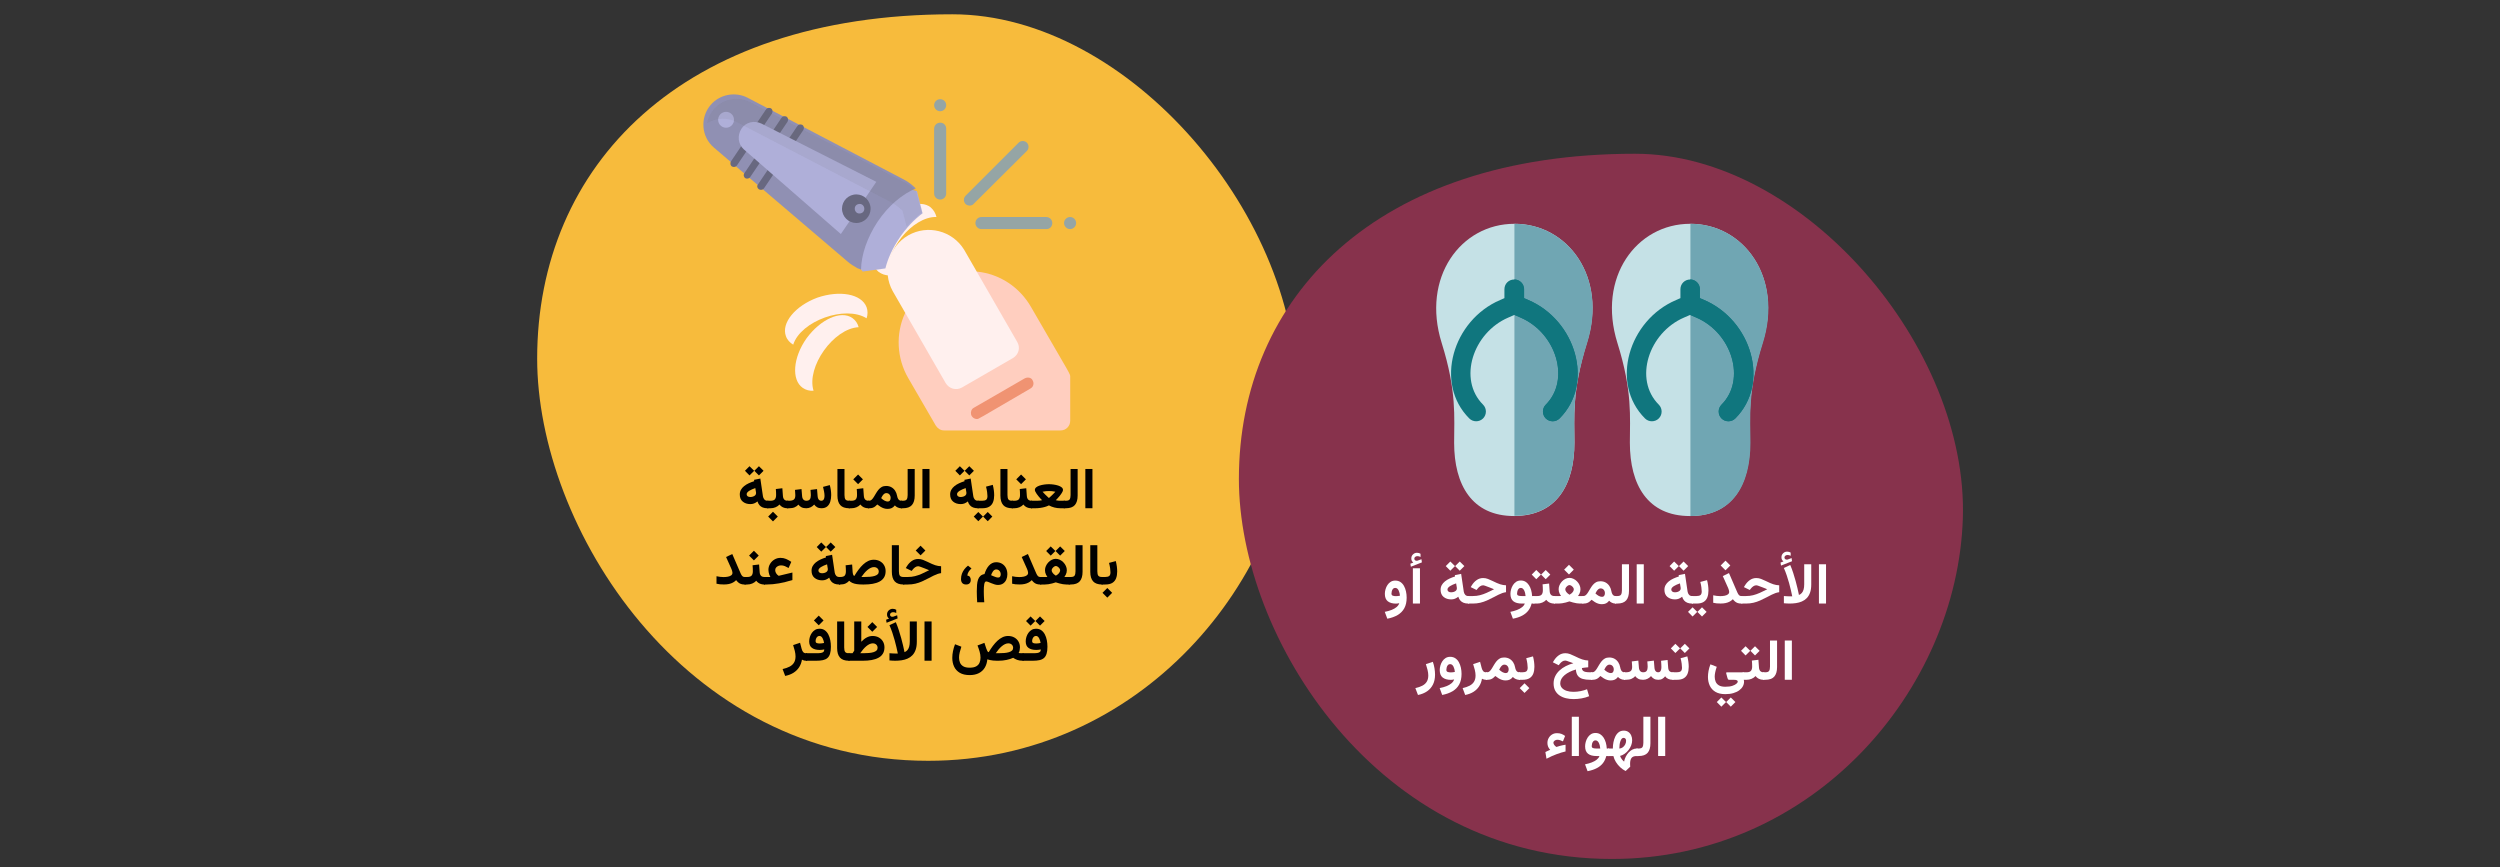 <?xml version="1.0" encoding="UTF-8"?>
<svg xmlns="http://www.w3.org/2000/svg" xmlns:xlink="http://www.w3.org/1999/xlink" width="787px" height="273px" viewBox="0 0 787 273" version="1.1">
  <rect x="0" y="0" width="787" height="273" fill="#333333" stroke="none"/>
  <title>onychocryptosis-eingewachsener-nagel-vorbeugung-ar</title>
  <g id="Page-1" stroke="none" stroke-width="1" fill="none" fill-rule="evenodd">
    <g id="vorlage" transform="translate(-122, -37057)">
      <g id="onychocryptosis-eingewachsener-nagel-vorbeugung-ar" transform="translate(122, 37057)">
        <rect id="Rectangle" x="0" y="0" width="787" height="273"></rect>
        <g id="Group-2" transform="translate(169.1, 4.5)" fill-rule="nonzero">
          <g id="Oval-Copy-2-Clipped">
            <path d="M123.1,235 C189.6,235 237.1,178.6 239,121.6 C240.9,64.6 186.5,0 130.7,0 C45.3,0 7.10542736e-15,47.8 7.10542736e-15,108.4 C7.10542736e-15,161.1 45.6,235 123.1,235 Z" id="Oval-Copy-2" fill="#F7BB3C"></path>
            <g id="العناية-المناسبة-بال" transform="translate(56.453, 142.264)" fill="#000000">
              <polygon id="Path" points="118.347 0.87 116.115 0.87 116.115 13.228 118.347 13.228"></polygon>
              <path d="M109.32,10.872 L109.32,13.236 L109.97,13.236 C111.277,13.236 112.223,12.899 112.809,12.226 C113.395,11.552 113.688,10.556 113.688,9.237 L113.688,0.87 L111.464,0.87 L111.464,9.07 C111.464,9.656 111.375,10.103 111.196,10.411 C111.018,10.718 110.612,10.872 109.979,10.872 L109.32,10.872 Z" id="Path"></path>
              <path d="M104.653,7.813 C104.934,7.813 105.252,7.828 105.607,7.857 C105.961,7.887 106.317,7.945 106.674,8.033 C106.475,8.262 106.258,8.493 106.024,8.728 C105.79,8.962 105.568,9.176 105.36,9.369 C105.152,9.562 104.981,9.718 104.846,9.835 C104.712,9.952 104.644,10.011 104.644,10.011 C104.644,10.011 104.533,9.91 104.31,9.708 C104.088,9.505 103.819,9.252 103.506,8.947 C103.193,8.643 102.901,8.338 102.631,8.033 C102.995,7.945 103.351,7.887 103.699,7.857 C104.048,7.828 104.366,7.813 104.653,7.813 Z M104.644,5.66 C104.181,5.66 103.693,5.695 103.181,5.766 C102.668,5.836 102.188,5.943 101.739,6.086 C101.291,6.23 100.926,6.416 100.645,6.645 C100.364,6.873 100.223,7.148 100.223,7.471 C100.223,7.617 100.276,7.797 100.381,8.011 C100.487,8.225 100.623,8.454 100.79,8.697 C100.957,8.94 101.142,9.186 101.344,9.435 C101.546,9.684 101.747,9.917 101.946,10.134 C102.145,10.351 102.327,10.538 102.491,10.696 C102.292,10.755 102.056,10.797 101.783,10.824 C101.511,10.85 101.249,10.865 100.997,10.868 C100.745,10.871 100.546,10.872 100.399,10.872 L99.019,10.872 L99.019,13.236 L100.39,13.236 C100.841,13.236 101.325,13.203 101.84,13.135 C102.356,13.068 102.859,12.967 103.348,12.832 C103.837,12.697 104.269,12.53 104.644,12.331 C105.189,12.624 105.766,12.848 106.376,13.003 C106.985,13.159 107.624,13.236 108.292,13.236 L109.645,13.236 L109.645,10.872 L108.283,10.872 C108.072,10.872 107.84,10.863 107.589,10.846 C107.337,10.828 107.076,10.781 106.806,10.705 C106.964,10.547 107.146,10.359 107.351,10.143 C107.556,9.926 107.758,9.694 107.958,9.448 C108.157,9.202 108.341,8.958 108.511,8.714 C108.681,8.471 108.818,8.241 108.92,8.024 C109.023,7.808 109.074,7.623 109.074,7.471 C109.074,7.148 108.932,6.873 108.648,6.645 C108.363,6.416 107.997,6.23 107.549,6.086 C107.101,5.943 106.62,5.836 106.108,5.766 C105.595,5.695 105.107,5.66 104.644,5.66 Z" id="Shape"></path>
              <path d="M95.46,7.181 C95.489,7.479 95.511,7.786 95.526,8.099 C95.54,8.413 95.547,8.733 95.547,9.062 C95.547,9.671 95.419,10.125 95.161,10.424 C94.903,10.723 94.443,10.872 93.781,10.872 L92.946,10.872 L92.946,13.236 L93.781,13.236 C94.338,13.236 94.863,13.134 95.359,12.929 C95.854,12.724 96.274,12.434 96.62,12.059 C96.796,12.293 97.004,12.498 97.244,12.674 C97.484,12.85 97.762,12.987 98.079,13.087 C98.395,13.187 98.753,13.236 99.151,13.236 L99.344,13.236 L99.344,10.872 L99.169,10.872 C98.84,10.872 98.571,10.811 98.36,10.688 C98.149,10.564 97.989,10.389 97.881,10.16 C97.773,9.932 97.71,9.665 97.692,9.36 L97.516,6.935 L95.46,7.181 Z M95.881,2.61 L94.361,4.131 L95.881,5.651 L97.402,4.131 L95.881,2.61 Z" id="Shape"></path>
              <path d="M89.377,0.87 L89.377,9.229 C89.377,10.576 89.674,11.581 90.269,12.243 C90.863,12.905 91.797,13.236 93.068,13.236 L93.279,13.236 L93.279,10.872 L93.068,10.872 C92.488,10.872 92.098,10.736 91.899,10.463 C91.7,10.191 91.6,9.724 91.6,9.062 L91.6,0.87 L89.377,0.87 Z" id="Path"></path>
              <path d="M82.184,10.872 L82.184,13.236 L82.887,13.236 L82.887,10.872 L82.184,10.872 Z M85.384,14.414 L83.933,15.855 L85.384,17.314 L86.834,15.855 L85.384,14.414 Z M82.413,14.414 L80.98,15.855 L82.413,17.314 L83.881,15.855 L82.413,14.414 Z M83.661,13.236 C84.604,13.236 85.348,13.065 85.893,12.722 C86.438,12.379 86.828,11.902 87.062,11.29 C87.297,10.677 87.414,9.961 87.414,9.141 C87.414,8.637 87.377,8.108 87.304,7.554 C87.231,7 87.121,6.437 86.974,5.862 L84.847,6.434 C85.012,7.066 85.127,7.641 85.195,8.156 C85.262,8.672 85.296,9.091 85.296,9.413 C85.296,9.97 85.162,10.352 84.896,10.56 C84.629,10.768 84.212,10.872 83.643,10.872 L82.685,10.872 L82.685,13.236 L83.661,13.236 Z" id="Shape"></path>
              <path d="M79.582,0 L78.132,1.441 L79.582,2.9 L81.032,1.441 L79.582,0 Z M76.611,0 L75.179,1.441 L76.611,2.9 L78.079,1.441 L76.611,0 Z M82.254,13.236 L82.544,13.236 L82.544,10.872 L82.289,10.872 C81.849,10.872 81.513,10.73 81.278,10.446 C81.044,10.162 80.9,9.841 80.848,9.483 L80.021,3.885 L78.035,4.289 L78.097,4.711 C77.487,4.898 76.909,5.12 76.361,5.375 C75.813,5.629 75.329,5.927 74.911,6.267 C74.492,6.606 74.161,6.993 73.917,7.427 C73.674,7.86 73.553,8.35 73.553,8.895 C73.553,9.885 73.869,10.638 74.502,11.153 C75.135,11.669 75.926,11.927 76.875,11.927 C77.303,11.927 77.695,11.858 78.053,11.72 C78.41,11.583 78.767,11.37 79.125,11.083 C79.271,11.558 79.482,11.955 79.758,12.274 C80.033,12.593 80.379,12.833 80.795,12.995 C81.211,13.156 81.697,13.236 82.254,13.236 Z M78.677,8.481 C78.677,8.751 78.584,8.977 78.4,9.158 C78.215,9.34 77.982,9.475 77.701,9.562 C77.42,9.65 77.136,9.694 76.848,9.694 C76.509,9.694 76.235,9.617 76.027,9.461 C75.819,9.306 75.715,9.091 75.715,8.815 C75.715,8.622 75.788,8.435 75.934,8.253 C76.081,8.071 76.282,7.9 76.536,7.739 C76.791,7.578 77.083,7.425 77.411,7.282 C77.739,7.138 78.082,7.005 78.439,6.882 L78.606,7.901 C78.63,8.007 78.647,8.109 78.659,8.209 C78.671,8.309 78.677,8.399 78.677,8.481 Z" id="Shape"></path>
              <polygon id="Path" points="67.057 0.87 64.825 0.87 64.825 13.228 67.057 13.228"></polygon>
              <path d="M58.03,10.872 L58.03,13.236 L58.681,13.236 C59.987,13.236 60.934,12.899 61.519,12.226 C62.105,11.552 62.398,10.556 62.398,9.237 L62.398,0.87 L60.175,0.87 L60.175,9.07 C60.175,9.656 60.085,10.103 59.907,10.411 C59.728,10.718 59.322,10.872 58.689,10.872 L58.03,10.872 Z" id="Path"></path>
              <path d="M48.081,13.236 C48.526,13.236 48.895,13.184 49.188,13.078 C49.481,12.973 49.739,12.831 49.962,12.652 C50.184,12.473 50.404,12.27 50.621,12.041 C50.967,12.316 51.311,12.56 51.654,12.771 C51.996,12.981 52.35,13.146 52.713,13.263 C53.076,13.38 53.46,13.438 53.864,13.438 C54.38,13.438 54.818,13.349 55.178,13.17 C55.538,12.992 55.862,12.715 56.149,12.34 C56.366,12.598 56.656,12.812 57.019,12.981 C57.383,13.151 57.752,13.236 58.127,13.236 L58.364,13.236 L58.364,10.872 L58.136,10.872 C57.948,10.872 57.768,10.822 57.595,10.723 C57.422,10.623 57.271,10.456 57.142,10.222 C57.014,9.987 56.914,9.677 56.844,9.29 C56.744,8.716 56.543,8.196 56.242,7.73 C55.94,7.264 55.55,6.895 55.073,6.623 C54.595,6.35 54.028,6.214 53.372,6.214 C52.839,6.214 52.379,6.325 51.992,6.548 C51.605,6.771 51.268,7.061 50.981,7.418 C50.694,7.775 50.435,8.152 50.204,8.547 C49.972,8.943 49.748,9.318 49.531,9.672 C49.314,10.027 49.089,10.315 48.854,10.538 C48.62,10.761 48.348,10.872 48.037,10.872 L47.721,10.872 L47.712,13.236 L48.081,13.236 Z M53.442,8.464 C53.87,8.464 54.207,8.612 54.453,8.908 C54.699,9.204 54.822,9.56 54.822,9.976 C54.822,10.292 54.747,10.562 54.598,10.784 C54.449,11.007 54.207,11.118 53.873,11.118 C53.738,11.118 53.584,11.095 53.412,11.048 C53.239,11.001 53.05,10.922 52.845,10.811 C52.692,10.729 52.531,10.623 52.361,10.494 C52.191,10.365 52.016,10.216 51.834,10.046 C51.939,9.817 52.07,9.582 52.225,9.338 C52.38,9.095 52.559,8.889 52.761,8.719 C52.963,8.549 53.19,8.464 53.442,8.464 Z" id="Shape"></path>
              <path d="M44.152,7.181 C44.182,7.479 44.204,7.786 44.218,8.099 C44.233,8.413 44.24,8.733 44.24,9.062 C44.24,9.671 44.111,10.125 43.853,10.424 C43.596,10.723 43.136,10.872 42.474,10.872 L41.639,10.872 L41.639,13.236 L42.474,13.236 C43.03,13.236 43.556,13.134 44.051,12.929 C44.546,12.724 44.967,12.434 45.312,12.059 C45.488,12.293 45.696,12.498 45.936,12.674 C46.177,12.85 46.455,12.987 46.771,13.087 C47.088,13.187 47.445,13.236 47.844,13.236 L48.037,13.236 L48.037,10.872 L47.861,10.872 C47.533,10.872 47.264,10.811 47.053,10.688 C46.842,10.564 46.682,10.389 46.574,10.16 C46.465,9.932 46.402,9.665 46.385,9.36 L46.209,6.935 L44.152,7.181 Z M44.574,2.61 L43.054,4.131 L44.574,5.651 L46.095,4.131 L44.574,2.61 Z" id="Shape"></path>
              <path d="M38.069,0.87 L38.069,9.229 C38.069,10.576 38.367,11.581 38.961,12.243 C39.556,12.905 40.489,13.236 41.761,13.236 L41.972,13.236 L41.972,10.872 L41.761,10.872 C41.181,10.872 40.791,10.736 40.592,10.463 C40.393,10.191 40.293,9.724 40.293,9.062 L40.293,0.87 L38.069,0.87 Z" id="Path"></path>
              <path d="M28.258,13.236 C28.762,13.236 29.228,13.129 29.655,12.916 C30.083,12.702 30.449,12.419 30.754,12.067 C30.994,12.407 31.299,12.687 31.668,12.907 C32.037,13.126 32.491,13.236 33.03,13.236 C33.804,13.23 34.413,13.039 34.858,12.661 C35.304,12.283 35.623,11.779 35.816,11.149 C36.01,10.519 36.106,9.829 36.106,9.079 C36.106,8.558 36.068,8.035 35.992,7.51 C35.916,6.986 35.808,6.463 35.667,5.941 L33.54,6.504 C33.651,6.949 33.757,7.428 33.856,7.941 C33.956,8.454 34.006,8.909 34.006,9.308 C34.006,9.589 33.974,9.85 33.909,10.09 C33.845,10.33 33.739,10.521 33.593,10.661 C33.446,10.802 33.25,10.872 33.004,10.872 C32.74,10.872 32.525,10.806 32.358,10.674 C32.191,10.542 32.066,10.365 31.984,10.143 C31.902,9.92 31.853,9.683 31.835,9.431 L31.65,7.198 L29.594,7.453 C29.611,7.676 29.629,7.904 29.647,8.139 C29.664,8.373 29.677,8.585 29.686,8.776 C29.695,8.966 29.699,9.105 29.699,9.193 C29.699,9.732 29.591,10.147 29.374,10.437 C29.157,10.727 28.791,10.872 28.275,10.872 C27.994,10.872 27.758,10.809 27.568,10.683 C27.377,10.557 27.231,10.384 27.128,10.165 C27.026,9.945 26.966,9.7 26.948,9.431 L26.764,7.198 L24.707,7.453 C24.725,7.676 24.741,7.904 24.755,8.139 C24.77,8.373 24.783,8.584 24.795,8.771 C24.807,8.959 24.813,9.1 24.813,9.193 C24.813,9.826 24.654,10.264 24.338,10.507 C24.022,10.75 23.532,10.872 22.87,10.872 L22.237,10.872 L22.237,13.236 L22.853,13.236 C23.556,13.236 24.142,13.134 24.61,12.929 C25.079,12.724 25.472,12.442 25.788,12.085 C26.034,12.437 26.355,12.716 26.751,12.924 C27.146,13.132 27.648,13.236 28.258,13.236 Z" id="Path"></path>
              <path d="M15.971,10.872 L15.971,13.236 L16.393,13.236 L16.393,10.872 L15.971,10.872 Z M17.781,14.335 L16.261,15.855 L17.781,17.376 L19.302,15.855 L17.781,14.335 Z M18.678,7.181 C18.707,7.479 18.729,7.786 18.744,8.099 C18.758,8.413 18.766,8.733 18.766,9.062 C18.766,9.671 18.637,10.125 18.379,10.424 C18.121,10.723 17.661,10.872 16.999,10.872 L16.164,10.872 L16.164,13.236 L16.999,13.236 C17.556,13.236 18.082,13.134 18.577,12.929 C19.072,12.724 19.492,12.434 19.838,12.059 C20.014,12.293 20.222,12.498 20.462,12.674 C20.702,12.85 20.981,12.987 21.297,13.087 C21.613,13.187 21.971,13.236 22.369,13.236 L22.563,13.236 L22.563,10.872 L22.387,10.872 C22.059,10.872 21.789,10.811 21.578,10.688 C21.367,10.564 21.208,10.389 21.099,10.16 C20.991,9.932 20.928,9.665 20.91,9.36 L20.734,6.935 L18.678,7.181 Z" id="Shape"></path>
              <path d="M13.36,0 L11.909,1.441 L13.36,2.9 L14.81,1.441 L13.36,0 Z M10.389,0 L8.956,1.441 L10.389,2.9 L11.857,1.441 L10.389,0 Z M16.031,13.236 L16.321,13.236 L16.321,10.872 L16.067,10.872 C15.627,10.872 15.29,10.73 15.056,10.446 C14.821,10.162 14.678,9.841 14.625,9.483 L13.799,3.885 L11.813,4.289 L11.874,4.711 C11.265,4.898 10.686,5.12 10.138,5.375 C9.59,5.629 9.107,5.927 8.688,6.267 C8.269,6.606 7.938,6.993 7.695,7.427 C7.452,7.86 7.33,8.35 7.33,8.895 C7.33,9.885 7.647,10.638 8.279,11.153 C8.912,11.669 9.703,11.927 10.652,11.927 C11.08,11.927 11.473,11.858 11.83,11.72 C12.188,11.583 12.545,11.37 12.902,11.083 C13.049,11.558 13.26,11.955 13.535,12.274 C13.811,12.593 14.156,12.833 14.572,12.995 C14.988,13.156 15.475,13.236 16.031,13.236 Z M12.454,8.481 C12.454,8.751 12.362,8.977 12.177,9.158 C11.993,9.34 11.76,9.475 11.479,9.562 C11.197,9.65 10.913,9.694 10.626,9.694 C10.286,9.694 10.012,9.617 9.804,9.461 C9.596,9.306 9.492,9.091 9.492,8.815 C9.492,8.622 9.566,8.435 9.712,8.253 C9.859,8.071 10.059,7.9 10.314,7.739 C10.569,7.578 10.86,7.425 11.189,7.282 C11.517,7.138 11.86,7.005 12.217,6.882 L12.384,7.901 C12.407,8.007 12.425,8.109 12.437,8.209 C12.448,8.309 12.454,8.399 12.454,8.481 Z" id="Shape"></path>
              <path d="M121.217,34.872 L121.217,37.236 L121.639,37.236 L121.639,34.872 L121.217,34.872 Z M123.028,38.335 L121.507,39.855 L123.028,41.376 L124.549,39.855 L123.028,38.335 Z M122.386,37.236 C123.33,37.236 124.074,37.065 124.619,36.722 C125.164,36.379 125.553,35.902 125.788,35.29 C126.022,34.677 126.139,33.961 126.139,33.141 C126.139,32.637 126.103,32.108 126.029,31.554 C125.956,31 125.846,30.437 125.7,29.862 L123.573,30.434 C123.737,31.066 123.853,31.641 123.92,32.156 C123.987,32.672 124.021,33.091 124.021,33.413 C124.021,33.97 123.888,34.352 123.621,34.56 C123.355,34.768 122.937,34.872 122.369,34.872 L121.411,34.872 L121.411,37.236 L122.386,37.236 Z" id="Shape"></path>
              <path d="M117.666,24.87 L117.666,33.229 C117.666,34.576 117.963,35.581 118.558,36.243 C119.153,36.905 120.086,37.236 121.357,37.236 L121.568,37.236 L121.568,34.872 L121.357,34.872 C120.777,34.872 120.387,34.736 120.188,34.463 C119.989,34.191 119.889,33.724 119.889,33.062 L119.889,24.87 L117.666,24.87 Z" id="Path"></path>
              <path d="M110.871,34.872 L110.871,37.236 L111.521,37.236 C112.828,37.236 113.774,36.899 114.36,36.226 C114.946,35.552 115.239,34.556 115.239,33.237 L115.239,24.87 L113.015,24.87 L113.015,33.07 C113.015,33.656 112.926,34.103 112.747,34.411 C112.569,34.718 112.163,34.872 111.53,34.872 L110.871,34.872 Z" id="Path"></path>
              <path d="M108.181,25.248 L106.731,26.689 L108.181,28.148 L109.632,26.689 L108.181,25.248 Z M105.211,25.248 L103.778,26.689 L105.211,28.148 L106.679,26.689 L105.211,25.248 Z M106.819,31.418 C107.007,31.418 107.204,31.488 107.412,31.629 C107.62,31.77 107.801,31.941 107.953,32.143 C108.105,32.345 108.181,32.543 108.181,32.736 C108.181,32.971 108.113,33.201 107.975,33.426 C107.837,33.652 107.664,33.854 107.456,34.033 C107.248,34.211 107.042,34.354 106.837,34.459 C106.661,34.365 106.469,34.228 106.261,34.046 C106.053,33.864 105.876,33.661 105.729,33.435 C105.583,33.209 105.51,32.982 105.51,32.754 C105.51,32.561 105.581,32.361 105.725,32.156 C105.868,31.951 106.043,31.777 106.248,31.633 C106.453,31.49 106.643,31.418 106.819,31.418 Z M110.282,32.736 C110.282,32.279 110.185,31.838 109.992,31.414 C109.799,30.989 109.538,30.606 109.21,30.267 C108.882,29.927 108.51,29.656 108.094,29.454 C107.678,29.251 107.25,29.15 106.81,29.15 C106.383,29.15 105.965,29.251 105.558,29.454 C105.151,29.656 104.786,29.928 104.464,30.271 C104.141,30.614 103.885,30.996 103.695,31.418 C103.504,31.84 103.409,32.273 103.409,32.719 C103.409,32.977 103.437,33.226 103.493,33.466 C103.548,33.706 103.633,33.94 103.747,34.169 C103.862,34.397 104.001,34.626 104.165,34.854 C104.03,34.86 103.909,34.865 103.8,34.868 C103.692,34.871 103.589,34.872 103.493,34.872 C103.396,34.872 103.295,34.872 103.189,34.872 L101.915,34.872 L101.915,37.236 L103.427,37.236 C103.749,37.236 104.102,37.207 104.486,37.148 C104.869,37.09 105.261,37.009 105.659,36.907 C106.057,36.804 106.441,36.688 106.81,36.56 C107.174,36.683 107.549,36.795 107.935,36.898 C108.322,37 108.7,37.083 109.069,37.144 C109.438,37.206 109.775,37.236 110.08,37.236 L111.196,37.236 L111.196,34.872 L110.361,34.872 C110.285,34.872 110.203,34.872 110.115,34.872 C110.027,34.872 109.933,34.872 109.834,34.872 C109.734,34.872 109.626,34.869 109.509,34.863 C109.679,34.635 109.821,34.408 109.935,34.182 C110.049,33.957 110.136,33.725 110.194,33.488 C110.253,33.25 110.282,33 110.282,32.736 Z" id="Shape"></path>
              <path d="M98.092,33.554 C98.092,33.888 97.958,34.154 97.692,34.354 C97.425,34.553 97.078,34.693 96.65,34.775 C96.222,34.857 95.765,34.898 95.279,34.898 C94.939,34.898 94.576,34.875 94.189,34.828 C93.803,34.781 93.428,34.717 93.064,34.635 L93.064,36.99 C93.428,37.078 93.786,37.14 94.141,37.175 C94.495,37.21 94.919,37.228 95.411,37.228 C96.003,37.228 96.533,37.176 97.002,37.074 C97.471,36.971 97.891,36.817 98.263,36.612 C98.635,36.407 98.965,36.158 99.252,35.865 C99.457,36.141 99.678,36.381 99.915,36.586 C100.153,36.791 100.428,36.951 100.742,37.065 C101.055,37.179 101.434,37.236 101.88,37.236 L102.24,37.236 L102.24,34.872 L101.88,34.872 C101.604,34.872 101.376,34.778 101.194,34.591 C101.013,34.403 100.846,34.14 100.693,33.8 C100.541,33.46 100.368,33.064 100.175,32.613 L98.03,27.639 L96.079,28.579 L97.775,32.367 C97.851,32.531 97.923,32.733 97.991,32.974 C98.058,33.214 98.092,33.407 98.092,33.554 Z" id="Path"></path>
              <path d="M89.481,34.02 C89.481,34.295 89.415,34.537 89.284,34.745 C89.152,34.953 88.931,35.057 88.62,35.057 C88.462,35.057 88.268,35.021 88.04,34.951 C87.811,34.881 87.561,34.789 87.289,34.674 C87.016,34.56 86.733,34.438 86.44,34.31 C86.511,34.099 86.596,33.886 86.695,33.672 C86.795,33.458 86.911,33.262 87.042,33.083 C87.174,32.905 87.325,32.761 87.495,32.653 C87.665,32.544 87.852,32.49 88.058,32.49 C88.345,32.49 88.594,32.561 88.805,32.701 C89.016,32.842 89.181,33.029 89.301,33.264 C89.421,33.498 89.481,33.75 89.481,34.02 Z M84.366,33.949 C83.827,34.043 83.395,34.239 83.07,34.538 C82.745,34.837 82.501,35.222 82.34,35.694 C82.179,36.166 82.072,36.713 82.019,37.337 C81.967,37.961 81.94,38.646 81.94,39.39 C81.94,39.929 81.952,40.484 81.976,41.055 C81.999,41.626 82.028,42.22 82.063,42.835 L84.296,42.835 C84.284,42.618 84.265,42.331 84.239,41.974 C84.212,41.616 84.19,41.213 84.173,40.765 C84.155,40.317 84.146,39.853 84.146,39.372 C84.146,38.903 84.157,38.479 84.177,38.098 C84.198,37.717 84.236,37.39 84.291,37.118 C84.347,36.845 84.423,36.637 84.52,36.494 C84.617,36.35 84.741,36.278 84.893,36.278 C85.069,36.278 85.298,36.334 85.579,36.445 C85.86,36.557 86.172,36.684 86.515,36.828 C86.858,36.971 87.208,37.099 87.565,37.21 C87.923,37.321 88.263,37.377 88.585,37.377 C89.241,37.377 89.79,37.225 90.233,36.92 C90.675,36.615 91.008,36.209 91.23,35.703 C91.453,35.196 91.564,34.638 91.564,34.028 C91.564,33.267 91.415,32.6 91.116,32.029 C90.817,31.458 90.404,31.014 89.877,30.697 C89.35,30.381 88.731,30.223 88.022,30.223 C87.565,30.223 87.145,30.321 86.761,30.517 C86.377,30.713 86.033,30.984 85.728,31.33 C85.424,31.676 85.159,32.071 84.933,32.517 C84.707,32.962 84.518,33.439 84.366,33.949 Z" id="Shape"></path>
              <path d="M80.271,32.174 L79.173,31.295 C78.733,31.641 78.35,32.027 78.021,32.455 C77.693,32.883 77.437,33.353 77.252,33.866 C77.068,34.378 76.976,34.937 76.976,35.54 C76.976,36.062 77.109,36.475 77.375,36.779 C77.642,37.084 78.051,37.236 78.602,37.236 C79.064,37.236 79.42,37.109 79.669,36.854 C79.918,36.599 80.043,36.249 80.043,35.804 C80.043,35.411 79.954,35.095 79.775,34.854 C79.596,34.614 79.322,34.465 78.953,34.406 C79.018,33.932 79.166,33.523 79.397,33.18 C79.628,32.837 79.92,32.502 80.271,32.174 Z" id="Path"></path>
              <path d="M64.236,25.02 L62.716,26.54 L64.236,28.061 L65.757,26.54 L64.236,25.02 Z M58.778,34.872 L58.778,37.236 L60.228,37.236 C61.084,37.236 61.871,37.151 62.588,36.981 C63.306,36.812 64.009,36.574 64.698,36.27 C65.386,35.965 66.105,35.613 66.855,35.215 C67.412,34.916 67.904,34.661 68.332,34.45 C68.76,34.239 69.161,34.068 69.536,33.936 C69.911,33.804 70.301,33.712 70.705,33.659 L70.705,31.488 C70.365,31.471 70.049,31.437 69.756,31.387 C69.463,31.337 69.163,31.263 68.855,31.163 C68.547,31.063 68.2,30.929 67.813,30.759 C67.427,30.589 66.973,30.375 66.451,30.117 C65.965,29.883 65.483,29.672 65.005,29.484 C64.528,29.297 64.028,29.203 63.507,29.203 C62.745,29.203 62.06,29.42 61.45,29.854 C60.841,30.287 60.334,30.838 59.93,31.506 L59.587,32.06 L61.433,32.965 L61.854,32.438 C62.03,32.209 62.266,31.994 62.562,31.792 C62.858,31.589 63.17,31.488 63.498,31.488 C63.568,31.488 63.661,31.503 63.775,31.532 C63.889,31.562 64.027,31.604 64.188,31.66 C64.349,31.715 64.532,31.784 64.737,31.866 C64.936,31.937 65.166,32.023 65.427,32.125 C65.688,32.228 65.952,32.332 66.218,32.438 C66.485,32.543 66.727,32.643 66.943,32.736 C66.1,33.17 65.319,33.546 64.601,33.866 C63.883,34.185 63.177,34.433 62.483,34.608 C61.789,34.784 61.046,34.872 60.255,34.872 L58.778,34.872 Z" id="Shape"></path>
              <path d="M55.2,24.87 L55.2,33.229 C55.2,34.576 55.498,35.581 56.092,36.243 C56.687,36.905 57.62,37.236 58.892,37.236 L59.103,37.236 L59.103,34.872 L58.892,34.872 C58.312,34.872 57.922,34.736 57.723,34.463 C57.523,34.191 57.424,33.724 57.424,33.062 L57.424,24.87 L55.2,24.87 Z" id="Path"></path>
              <path d="M49.566,31.761 C50.006,31.761 50.368,31.891 50.652,32.152 C50.936,32.413 51.078,32.757 51.078,33.185 C51.078,33.524 50.964,33.804 50.735,34.024 C50.507,34.244 50.185,34.417 49.769,34.542 C49.353,34.668 48.869,34.755 48.318,34.802 C47.768,34.849 47.173,34.872 46.534,34.872 L45.611,34.872 C45.898,34.45 46.2,34.052 46.517,33.677 C46.833,33.302 47.161,32.971 47.501,32.684 C47.841,32.396 48.185,32.171 48.534,32.007 C48.882,31.843 49.227,31.761 49.566,31.761 Z M43.396,34.547 C43.232,34.518 43.108,34.378 43.023,34.129 C42.938,33.88 42.884,33.621 42.86,33.352 L42.702,30.943 L40.646,31.189 C40.669,31.494 40.689,31.8 40.707,32.108 C40.725,32.416 40.733,32.733 40.733,33.062 C40.733,33.665 40.615,34.118 40.377,34.419 C40.14,34.721 39.658,34.872 38.932,34.872 L38.589,34.872 L38.58,37.236 L38.932,37.236 C39.605,37.236 40.164,37.134 40.606,36.929 C41.048,36.724 41.437,36.434 41.771,36.059 C42.04,36.334 42.373,36.56 42.768,36.735 C43.164,36.911 43.628,37.039 44.161,37.118 C44.694,37.197 45.304,37.236 45.989,37.236 L46.455,37.236 C47.434,37.236 48.336,37.165 49.162,37.021 C49.988,36.877 50.708,36.643 51.32,36.318 C51.932,35.993 52.405,35.561 52.739,35.021 C53.073,34.482 53.24,33.817 53.24,33.026 C53.24,32.335 53.081,31.718 52.761,31.176 C52.442,30.634 52.001,30.209 51.438,29.902 C50.876,29.594 50.231,29.44 49.505,29.44 C48.89,29.44 48.304,29.574 47.747,29.84 C47.19,30.107 46.66,30.475 46.156,30.943 C45.652,31.412 45.17,31.954 44.71,32.569 C44.25,33.185 43.812,33.844 43.396,34.547 Z" id="Shape"></path>
              <path d="M35.951,24 L34.501,25.441 L35.951,26.9 L37.401,25.441 L35.951,24 Z M32.981,24 L31.548,25.441 L32.981,26.9 L34.448,25.441 L32.981,24 Z M38.623,37.236 L38.913,37.236 L38.913,34.872 L38.658,34.872 C38.219,34.872 37.882,34.73 37.648,34.446 C37.413,34.162 37.27,33.841 37.217,33.483 L36.391,27.885 L34.404,28.289 L34.466,28.711 C33.857,28.898 33.278,29.12 32.73,29.375 C32.182,29.629 31.699,29.927 31.28,30.267 C30.861,30.606 30.53,30.993 30.287,31.427 C30.044,31.86 29.922,32.35 29.922,32.895 C29.922,33.885 30.238,34.638 30.871,35.153 C31.504,35.669 32.295,35.927 33.244,35.927 C33.672,35.927 34.065,35.858 34.422,35.72 C34.779,35.583 35.137,35.37 35.494,35.083 C35.641,35.558 35.852,35.955 36.127,36.274 C36.402,36.593 36.748,36.833 37.164,36.995 C37.58,37.156 38.066,37.236 38.623,37.236 Z M35.046,32.481 C35.046,32.751 34.954,32.977 34.769,33.158 C34.585,33.34 34.352,33.475 34.07,33.562 C33.789,33.65 33.505,33.694 33.218,33.694 C32.878,33.694 32.604,33.617 32.396,33.461 C32.188,33.306 32.084,33.091 32.084,32.815 C32.084,32.622 32.157,32.435 32.304,32.253 C32.45,32.071 32.651,31.9 32.906,31.739 C33.161,31.578 33.452,31.425 33.78,31.282 C34.108,31.138 34.451,31.005 34.809,30.882 L34.976,31.901 C34.999,32.007 35.017,32.109 35.028,32.209 C35.04,32.309 35.046,32.399 35.046,32.481 Z" id="Shape"></path>
              <path d="M16.963,34.872 L14.915,34.872 L14.915,37.236 L15.794,37.236 C16.427,37.236 17.067,37.206 17.714,37.144 C18.362,37.083 19.021,36.992 19.692,36.872 C20.363,36.751 21.047,36.605 21.744,36.432 C22.441,36.259 23.159,36.059 23.897,35.83 L23.897,33.466 L19.723,34.468 C19.693,34.474 19.663,34.479 19.63,34.485 C19.598,34.491 19.573,34.494 19.556,34.494 C19.439,34.43 19.293,34.311 19.121,34.138 C18.948,33.965 18.798,33.753 18.672,33.501 C18.546,33.249 18.483,32.979 18.483,32.692 C18.483,32.388 18.574,32.125 18.756,31.906 C18.938,31.686 19.169,31.516 19.45,31.396 C19.731,31.276 20.019,31.216 20.312,31.216 C20.745,31.216 21.151,31.295 21.529,31.453 C21.907,31.611 22.295,31.808 22.693,32.042 L23.546,30.108 C22.978,29.722 22.425,29.416 21.889,29.19 C21.353,28.964 20.774,28.852 20.153,28.852 C19.456,28.852 18.82,29.024 18.246,29.37 C17.672,29.716 17.212,30.174 16.866,30.746 C16.521,31.317 16.348,31.945 16.348,32.631 C16.348,32.865 16.374,33.12 16.427,33.396 C16.48,33.671 16.551,33.936 16.642,34.191 C16.733,34.446 16.84,34.673 16.963,34.872 Z" id="Path"></path>
              <path d="M11.356,31.181 C11.385,31.479 11.407,31.786 11.421,32.099 C11.436,32.413 11.443,32.733 11.443,33.062 C11.443,33.671 11.314,34.125 11.057,34.424 C10.799,34.723 10.339,34.872 9.677,34.872 L8.842,34.872 L8.842,37.236 L9.677,37.236 C10.233,37.236 10.759,37.134 11.254,36.929 C11.75,36.724 12.17,36.434 12.516,36.059 C12.691,36.293 12.899,36.498 13.14,36.674 C13.38,36.85 13.658,36.987 13.975,37.087 C14.291,37.187 14.648,37.236 15.047,37.236 L15.24,37.236 L15.24,34.872 L15.064,34.872 C14.736,34.872 14.467,34.811 14.256,34.688 C14.045,34.564 13.885,34.389 13.777,34.16 C13.668,33.932 13.606,33.665 13.588,33.36 L13.412,30.935 L11.356,31.181 Z M11.777,26.61 L10.257,28.131 L11.777,29.651 L13.298,28.131 L11.777,26.61 Z" id="Shape"></path>
              <path d="M5.027,33.554 C5.027,33.888 4.894,34.154 4.627,34.354 C4.361,34.553 4.014,34.693 3.586,34.775 C3.158,34.857 2.701,34.898 2.215,34.898 C1.875,34.898 1.512,34.875 1.125,34.828 C0.738,34.781 0.363,34.717 0,34.635 L0,36.99 C0.363,37.078 0.722,37.14 1.077,37.175 C1.431,37.21 1.854,37.228 2.347,37.228 C2.938,37.228 3.469,37.176 3.938,37.074 C4.406,36.971 4.827,36.817 5.199,36.612 C5.571,36.407 5.9,36.158 6.188,35.865 C6.393,36.141 6.614,36.381 6.851,36.586 C7.088,36.791 7.364,36.951 7.677,37.065 C7.991,37.179 8.37,37.236 8.815,37.236 L9.176,37.236 L9.176,34.872 L8.815,34.872 C8.54,34.872 8.312,34.778 8.13,34.591 C7.948,34.403 7.781,34.14 7.629,33.8 C7.477,33.46 7.304,33.064 7.11,32.613 L4.966,27.639 L3.015,28.579 L4.711,32.367 C4.787,32.531 4.859,32.733 4.926,32.974 C4.994,33.214 5.027,33.407 5.027,33.554 Z" id="Path"></path>
              <path d="M101.842,47.288 L100.392,48.729 L101.842,50.188 L103.292,48.729 L101.842,47.288 Z M98.871,47.288 L97.439,48.729 L98.871,50.188 L100.339,48.729 L98.871,47.288 Z M100.629,55.805 C100.266,55.805 99.964,55.759 99.724,55.668 C99.484,55.578 99.364,55.368 99.364,55.04 C99.364,54.806 99.407,54.565 99.495,54.319 C99.583,54.073 99.718,53.864 99.9,53.691 C100.081,53.518 100.304,53.432 100.568,53.432 C100.796,53.432 100.992,53.502 101.157,53.643 C101.321,53.783 101.461,53.965 101.578,54.188 C101.696,54.41 101.791,54.65 101.864,54.908 C101.937,55.166 101.991,55.409 102.027,55.638 C101.798,55.69 101.567,55.731 101.332,55.761 C101.098,55.79 100.864,55.805 100.629,55.805 Z M99.68,58.872 L96.358,58.872 L96.358,61.236 L99.574,61.236 C100.377,61.236 101.069,61.175 101.649,61.052 C102.229,60.929 102.705,60.708 103.077,60.388 C103.449,60.069 103.726,59.621 103.907,59.043 C104.089,58.466 104.18,57.727 104.18,56.824 C104.18,56.133 104.115,55.45 103.987,54.776 C103.858,54.103 103.651,53.495 103.367,52.953 C103.083,52.411 102.714,51.976 102.26,51.647 C101.805,51.319 101.247,51.155 100.585,51.155 C100.081,51.155 99.629,51.272 99.227,51.507 C98.826,51.741 98.485,52.053 98.203,52.443 C97.922,52.833 97.708,53.262 97.562,53.73 C97.415,54.199 97.342,54.668 97.342,55.137 C97.342,56.08 97.635,56.766 98.221,57.193 C98.807,57.621 99.613,57.835 100.638,57.835 C100.89,57.835 101.139,57.822 101.385,57.795 C101.631,57.769 101.865,57.729 102.088,57.677 C102.088,58.034 101.996,58.296 101.811,58.463 C101.627,58.63 101.359,58.74 101.007,58.793 C100.656,58.846 100.213,58.872 99.68,58.872 Z" id="Shape"></path>
              <path d="M79.694,63.425 C78.844,63.425 78.176,63.281 77.69,62.994 C77.203,62.707 76.859,62.323 76.657,61.843 C76.455,61.362 76.354,60.835 76.354,60.261 C76.354,59.745 76.424,59.193 76.565,58.604 C76.705,58.015 76.878,57.419 77.083,56.815 L75.088,56.042 C74.813,56.757 74.6,57.479 74.451,58.208 C74.301,58.938 74.227,59.646 74.227,60.331 C74.227,61.356 74.419,62.278 74.802,63.095 C75.186,63.913 75.781,64.56 76.587,65.038 C77.392,65.515 78.428,65.754 79.694,65.754 C80.83,65.754 81.796,65.55 82.59,65.143 C83.384,64.736 84.005,64.162 84.453,63.42 C84.901,62.679 85.169,61.805 85.257,60.797 C85.521,60.879 85.802,60.954 86.101,61.021 C86.4,61.088 86.729,61.141 87.09,61.179 C87.45,61.217 87.847,61.236 88.281,61.236 L88.738,61.236 C89.652,61.236 90.51,61.151 91.313,60.981 C92.115,60.812 92.81,60.589 93.396,60.313 C93.759,60.571 94.179,60.79 94.657,60.968 C95.135,61.147 95.728,61.236 96.437,61.236 L96.683,61.236 L96.683,58.872 L96.428,58.872 C96.217,58.872 96.03,58.869 95.865,58.863 C95.701,58.857 95.558,58.849 95.435,58.837 C95.312,58.825 95.203,58.811 95.11,58.793 C95.256,58.564 95.363,58.283 95.43,57.949 C95.498,57.615 95.531,57.308 95.531,57.026 C95.531,56.335 95.372,55.718 95.052,55.176 C94.733,54.634 94.292,54.209 93.73,53.902 C93.167,53.594 92.523,53.44 91.796,53.44 C91.181,53.44 90.595,53.574 90.038,53.84 C89.482,54.107 88.951,54.475 88.447,54.943 C87.944,55.412 87.462,55.954 87.002,56.569 C86.542,57.185 86.104,57.844 85.688,58.547 C85.53,58.535 85.387,58.414 85.261,58.182 C85.135,57.951 85.023,57.683 84.923,57.378 L84.343,55.603 L82.163,56.429 C82.398,57.009 82.614,57.634 82.814,58.305 C83.013,58.976 83.113,59.634 83.113,60.278 C83.113,60.864 83.009,61.396 82.801,61.874 C82.593,62.351 82.239,62.729 81.741,63.007 C81.243,63.286 80.561,63.425 79.694,63.425 Z M91.858,55.761 C92.297,55.761 92.66,55.891 92.947,56.152 C93.235,56.413 93.378,56.757 93.378,57.185 C93.378,57.524 93.262,57.804 93.031,58.024 C92.8,58.244 92.476,58.417 92.06,58.542 C91.644,58.668 91.16,58.755 90.61,58.802 C90.059,58.849 89.464,58.872 88.825,58.872 L87.911,58.872 C88.193,58.45 88.491,58.052 88.808,57.677 C89.124,57.302 89.452,56.971 89.792,56.684 C90.132,56.396 90.476,56.171 90.825,56.007 C91.174,55.843 91.518,55.761 91.858,55.761 Z" id="Shape"></path>
              <polygon id="Path" points="67.714 48.87 65.482 48.87 65.482 61.228 67.714 61.228"></polygon>
              <path d="M54.316,47.974 L53.393,48.325 L53.542,49.283 L57.014,47.912 L56.873,46.919 L55.625,47.376 C55.614,47.382 55.602,47.386 55.59,47.389 C55.578,47.392 55.567,47.394 55.555,47.394 C55.244,47.435 55.013,47.385 54.861,47.244 C54.708,47.104 54.629,46.951 54.623,46.787 C54.623,46.512 54.724,46.304 54.927,46.163 C55.129,46.022 55.347,45.952 55.581,45.952 C55.751,45.952 55.917,45.971 56.078,46.009 C56.239,46.047 56.41,46.113 56.592,46.207 L56.583,45.196 C56.408,45.097 56.236,45.021 56.069,44.968 C55.902,44.915 55.699,44.889 55.458,44.889 C54.995,44.889 54.584,45.056 54.223,45.39 C53.863,45.724 53.683,46.151 53.683,46.673 C53.683,46.989 53.739,47.244 53.85,47.438 C53.961,47.631 54.117,47.81 54.316,47.974 Z M56.249,61.236 C56.923,61.236 57.59,61.189 58.249,61.096 C58.908,61.002 59.528,60.831 60.108,60.582 C60.688,60.333 61.199,59.984 61.641,59.536 C62.084,59.087 62.431,58.512 62.683,57.809 C62.935,57.105 63.061,56.25 63.061,55.242 L63.061,48.87 L60.846,48.87 L60.846,55.154 C60.846,55.799 60.783,56.345 60.657,56.793 C60.531,57.242 60.347,57.608 60.103,57.892 C59.86,58.176 59.554,58.392 59.185,58.538 C59.185,58.538 59.145,58.342 59.066,57.949 C58.987,57.557 58.87,57.029 58.715,56.367 C58.559,55.705 58.37,54.964 58.148,54.144 C57.925,53.323 57.672,52.477 57.388,51.604 C57.103,50.73 56.791,49.896 56.452,49.099 L54.439,50.039 C54.779,50.801 55.086,51.593 55.362,52.417 C55.637,53.24 55.882,54.04 56.096,54.816 C56.309,55.592 56.488,56.292 56.632,56.917 C56.775,57.541 56.885,58.037 56.961,58.406 C57.037,58.775 57.076,58.96 57.076,58.96 C56.988,58.966 56.891,58.969 56.785,58.969 C56.68,58.969 56.56,58.969 56.425,58.969 C56.161,58.969 55.857,58.96 55.511,58.942 C55.165,58.925 54.811,58.901 54.448,58.872 L54.448,61.14 C54.758,61.163 55.061,61.185 55.357,61.206 C55.653,61.226 55.951,61.236 56.249,61.236 Z" id="Shape"></path>
              <path d="M49.042,49.081 L47.522,50.602 L49.042,52.122 L50.563,50.602 L49.042,49.081 Z M49.2,55.761 C49.64,55.761 50.002,55.891 50.286,56.152 C50.57,56.413 50.712,56.757 50.712,57.185 C50.712,57.524 50.598,57.804 50.369,58.024 C50.141,58.244 49.819,58.417 49.403,58.542 C48.987,58.668 48.503,58.755 47.952,58.802 C47.402,58.849 46.807,58.872 46.168,58.872 L45.245,58.872 C45.533,58.45 45.834,58.052 46.151,57.677 C46.467,57.302 46.795,56.971 47.135,56.684 C47.475,56.396 47.819,56.171 48.168,56.007 C48.516,55.843 48.861,55.761 49.2,55.761 Z M42.837,58.872 L41.554,58.872 L41.554,61.236 L46.089,61.236 C47.068,61.236 47.97,61.165 48.796,61.021 C49.622,60.877 50.34,60.643 50.95,60.318 C51.559,59.993 52.032,59.561 52.369,59.021 C52.706,58.482 52.874,57.817 52.874,57.026 C52.874,56.329 52.715,55.711 52.395,55.172 C52.076,54.633 51.635,54.209 51.073,53.902 C50.51,53.594 49.863,53.44 49.13,53.44 C48.796,53.44 48.477,53.481 48.172,53.563 C47.867,53.646 47.569,53.764 47.276,53.919 C46.983,54.075 46.697,54.264 46.419,54.486 C46.14,54.709 45.861,54.964 45.579,55.251 L45.579,48.87 L43.356,48.87 L43.356,58.081 C43.262,58.216 43.174,58.346 43.092,58.472 C43.01,58.598 42.925,58.731 42.837,58.872 Z" id="Shape"></path>
              <path d="M37.976,48.87 L37.976,57.229 C37.976,58.576 38.273,59.581 38.868,60.243 C39.463,60.905 40.396,61.236 41.667,61.236 L41.878,61.236 L41.878,58.872 L41.667,58.872 C41.087,58.872 40.698,58.736 40.498,58.463 C40.299,58.191 40.2,57.724 40.2,57.062 L40.2,48.87 L37.976,48.87 Z" id="Path"></path>
              <path d="M32.184,47.033 L30.663,48.554 L32.184,50.074 L33.704,48.554 L32.184,47.033 Z M32.465,55.805 C32.102,55.805 31.8,55.759 31.56,55.668 C31.32,55.578 31.2,55.368 31.2,55.04 C31.2,54.806 31.244,54.565 31.331,54.319 C31.419,54.073 31.554,53.864 31.736,53.691 C31.917,53.518 32.14,53.432 32.404,53.432 C32.632,53.432 32.828,53.502 32.993,53.643 C33.157,53.783 33.297,53.965 33.414,54.188 C33.532,54.41 33.627,54.65 33.7,54.908 C33.773,55.166 33.827,55.409 33.863,55.638 C33.634,55.69 33.403,55.731 33.168,55.761 C32.934,55.79 32.7,55.805 32.465,55.805 Z M31.516,58.872 L28.194,58.872 L28.194,61.236 L31.41,61.236 C32.213,61.236 32.905,61.175 33.485,61.052 C34.065,60.929 34.541,60.708 34.913,60.388 C35.285,60.069 35.562,59.621 35.744,59.043 C35.925,58.466 36.016,57.727 36.016,56.824 C36.016,56.133 35.952,55.45 35.823,54.776 C35.694,54.103 35.487,53.495 35.203,52.953 C34.919,52.411 34.55,51.976 34.096,51.647 C33.641,51.319 33.083,51.155 32.421,51.155 C31.917,51.155 31.465,51.272 31.063,51.507 C30.662,51.741 30.321,52.053 30.039,52.443 C29.758,52.833 29.544,53.262 29.398,53.73 C29.251,54.199 29.178,54.668 29.178,55.137 C29.178,56.08 29.471,56.766 30.057,57.193 C30.643,57.621 31.449,57.835 32.474,57.835 C32.726,57.835 32.975,57.822 33.221,57.795 C33.467,57.769 33.702,57.729 33.924,57.677 C33.924,58.034 33.832,58.296 33.647,58.463 C33.463,58.63 33.195,58.74 32.843,58.793 C32.492,58.846 32.049,58.872 31.516,58.872 Z" id="Shape"></path>
              <path d="M28.282,61.236 L28.519,61.236 L28.519,58.872 L28.185,58.872 C27.792,58.872 27.492,58.75 27.284,58.507 C27.076,58.264 26.919,57.94 26.814,57.536 L26.304,55.576 L24.124,56.297 C24.318,56.871 24.492,57.479 24.647,58.121 C24.803,58.762 24.88,59.347 24.88,59.874 C24.88,60.653 24.722,61.304 24.406,61.825 C24.089,62.347 23.628,62.767 23.021,63.086 C22.415,63.406 21.678,63.662 20.811,63.855 L21.619,66.018 C22.651,65.812 23.534,65.474 24.269,65.002 C25.005,64.531 25.592,63.946 26.032,63.249 C26.471,62.552 26.761,61.767 26.902,60.894 C27.06,60.993 27.259,61.075 27.499,61.14 C27.74,61.204 28,61.236 28.282,61.236 Z" id="Path"></path>
            </g>
          </g>
          <g id="Group" transform="translate(78.007, 26.718)">
            <path d="M60.393,54.282 C67.593,54.982 73.893,59.182 77.493,65.482 C90.393,87.782 89.793,86.382 89.793,87.482 L89.793,101.282 C89.793,102.882 88.493,104.282 86.793,104.282 L50.093,104.282 C48.993,104.282 48.093,103.682 47.493,102.782 L38.793,87.782 C35.193,81.582 34.793,73.882 37.793,67.382 L60.393,54.282 Z" id="Shape" fill="#FFCEBF"></path>
            <path d="M71.793,81.482 L55.693,90.782 C53.893,91.782 51.693,91.182 50.593,89.382 L33.893,60.382 C30.493,54.182 32.693,46.382 38.793,42.882 C44.893,39.382 52.693,41.382 56.393,47.382 L73.093,76.382 C74.193,78.182 73.593,80.382 71.793,81.482 L71.793,81.482 Z" id="Shape_1_" fill="#FFF0EE"></path>
            <path d="M60.393,100.682 C59.593,100.682 58.793,100.082 58.593,99.282 C58.393,98.482 58.693,97.582 59.393,97.182 L75.493,87.882 C75.893,87.682 76.393,87.582 76.893,87.682 C77.393,87.782 77.793,88.082 77.993,88.582 C78.493,89.482 78.193,90.582 77.293,91.082 C59.893,101.182 61.093,100.682 60.393,100.682 Z" id="Shape_2_" fill="#F09372"></path>
            <g transform="translate(46.956, 0)" fill="#95A5A5">
              <path d="M35.4,40.9 L14.9,40.9 C13.9,40.9 13,40.1 13,39 C13,38 13.8,37.1 14.9,37.1 L35.3,37.1 C36.3,37.1 37.2,37.9 37.2,39 C37.2,40.1 36.4,40.9 35.4,40.9 Z" id="Shape_3_"></path>
              <path d="M1.9,31.6 C0.9,31.6 0,30.8 0,29.7 L0,9.3 C0,8.3 0.8,7.4 1.9,7.4 C3,7.4 3.8,8.2 3.8,9.3 L3.8,29.7 C3.8,30.8 2.9,31.6 1.9,31.6 Z" id="Shape_4_"></path>
              <path d="M11.2,33.5 C10.4,33.5 9.8,33.1 9.5,32.4 C9.2,31.7 9.4,30.9 9.9,30.4 L26.6,13.7 C27.3,13 28.5,13 29.2,13.7 C29.9,14.4 29.9,15.6 29.2,16.3 L12.5,32.9 C12.2,33.3 11.7,33.5 11.2,33.5 Z" id="Shape_5_"></path>
              <circle id="Oval" cx="1.9" cy="1.9" r="1.9"></circle>
              <circle id="Oval_1_" cx="42.8" cy="39" r="1.9"></circle>
            </g>
            <path d="M45.893,34.082 C46.793,34.882 47.393,35.882 47.693,37.082 C40.093,36.882 31.093,48.082 32.793,55.482 C31.593,55.482 30.493,55.082 29.493,54.382 C26.193,51.682 27.093,44.982 31.593,39.382 C36.193,33.782 42.593,31.382 45.893,34.082 Z" id="Shape_6_" fill="#FFF0EE"></path>
            <path d="M25.693,65.482 C26.093,66.582 26.093,67.882 25.693,68.982 C18.993,64.782 4.993,69.782 2.593,77.282 C1.593,76.682 0.693,75.782 0.293,74.582 C-1.207,70.482 3.193,65.082 10.193,62.482 C17.193,60.082 24.093,61.282 25.693,65.482 Z" id="Shape_7_" fill="#FFF0EE"></path>
            <path d="M21.193,68.882 C22.193,69.582 22.893,70.582 23.193,71.782 C15.293,72.182 6.693,84.282 8.993,91.782 C7.793,91.882 6.593,91.582 5.593,90.882 C1.993,88.382 2.493,81.382 6.793,75.282 C11.193,69.282 17.593,66.382 21.193,68.882 Z" id="Shape_8_" fill="#FFF0EE"></path>
          </g>
          <g id="Oval-Copy-4-Clipped" transform="translate(220.9, 43.9)">
            <path d="M117.4,222 C180.9,222 226.1,168.8 227.9,114.9 C229.7,61 177.9,0 124.7,0 C43.2,0 0,45.2 0,102.4 C0,152.2 43.5,222 117.4,222 Z" id="Oval-Copy-4" fill="#87324C"></path>
            <g id="الأحذية-المفتوحة-أو" transform="translate(45.925, 125.252)" fill="#FFFFFF">
              <polygon id="Path" points="138.908 3.981 136.675 3.981 136.675 16.339 138.908 16.339"></polygon>
              <path d="M125.509,3.085 L124.587,3.437 L124.736,4.395 L128.208,3.023 L128.067,2.03 L126.819,2.487 C126.807,2.493 126.796,2.498 126.784,2.5 C126.772,2.503 126.76,2.505 126.749,2.505 C126.438,2.546 126.207,2.496 126.054,2.355 C125.902,2.215 125.823,2.062 125.817,1.898 C125.817,1.623 125.918,1.415 126.12,1.274 C126.322,1.134 126.541,1.063 126.775,1.063 C126.945,1.063 127.11,1.083 127.272,1.121 C127.433,1.159 127.604,1.225 127.786,1.318 L127.777,0.308 C127.601,0.208 127.43,0.132 127.263,0.079 C127.096,0.026 126.892,0 126.652,0 C126.189,0 125.777,0.167 125.417,0.501 C125.057,0.835 124.877,1.263 124.877,1.784 C124.877,2.101 124.932,2.355 125.044,2.549 C125.155,2.742 125.31,2.921 125.509,3.085 Z M127.443,16.348 C128.117,16.348 128.783,16.301 129.442,16.207 C130.102,16.113 130.721,15.942 131.301,15.693 C131.881,15.444 132.393,15.095 132.835,14.647 C133.277,14.199 133.625,13.623 133.877,12.92 C134.129,12.217 134.255,11.361 134.255,10.354 L134.255,3.981 L132.04,3.981 L132.04,10.266 C132.04,10.91 131.977,11.457 131.851,11.905 C131.725,12.353 131.54,12.719 131.297,13.003 C131.054,13.288 130.748,13.503 130.379,13.649 C130.379,13.649 130.339,13.453 130.26,13.061 C130.181,12.668 130.064,12.141 129.908,11.479 C129.753,10.816 129.564,10.075 129.341,9.255 C129.119,8.435 128.865,7.588 128.581,6.715 C128.297,5.842 127.985,5.007 127.645,4.21 L125.632,5.15 C125.972,5.912 126.28,6.705 126.555,7.528 C126.831,8.351 127.075,9.151 127.289,9.927 C127.503,10.704 127.682,11.404 127.825,12.028 C127.969,12.652 128.079,13.148 128.155,13.518 C128.231,13.887 128.269,14.071 128.269,14.071 C128.181,14.077 128.085,14.08 127.979,14.08 C127.874,14.08 127.754,14.08 127.619,14.08 C127.355,14.08 127.05,14.071 126.705,14.054 C126.359,14.036 126.005,14.013 125.641,13.983 L125.641,16.251 C125.952,16.274 126.255,16.296 126.551,16.317 C126.847,16.337 127.144,16.348 127.443,16.348 Z" id="Shape"></path>
              <path d="M112.244,13.983 L112.244,16.348 L113.694,16.348 C114.549,16.348 115.336,16.263 116.054,16.093 C116.772,15.923 117.475,15.686 118.163,15.381 C118.852,15.076 119.571,14.725 120.321,14.326 C120.878,14.027 121.37,13.772 121.798,13.562 C122.225,13.351 122.627,13.179 123.002,13.047 C123.377,12.916 123.766,12.823 124.171,12.771 L124.171,10.6 C123.831,10.582 123.514,10.548 123.221,10.499 C122.928,10.449 122.628,10.374 122.32,10.274 C122.013,10.175 121.666,10.04 121.279,9.87 C120.892,9.7 120.438,9.486 119.917,9.229 C119.43,8.994 118.948,8.783 118.471,8.596 C117.993,8.408 117.494,8.314 116.972,8.314 C116.211,8.314 115.525,8.531 114.916,8.965 C114.306,9.398 113.799,9.949 113.395,10.617 L113.052,11.171 L114.898,12.076 L115.32,11.549 C115.496,11.32 115.732,11.105 116.028,10.903 C116.323,10.701 116.635,10.6 116.964,10.6 C117.034,10.6 117.126,10.614 117.24,10.644 C117.355,10.673 117.492,10.715 117.653,10.771 C117.815,10.827 117.998,10.896 118.203,10.978 C118.402,11.048 118.632,11.134 118.893,11.237 C119.153,11.339 119.417,11.443 119.684,11.549 C119.95,11.654 120.192,11.754 120.409,11.848 C119.565,12.281 118.784,12.658 118.067,12.977 C117.349,13.296 116.643,13.544 115.948,13.72 C115.254,13.896 114.511,13.983 113.72,13.983 L112.244,13.983 Z" id="Path"></path>
              <path d="M107.26,2.839 L105.74,4.359 L107.26,5.88 L108.781,4.359 L107.26,2.839 Z M108.421,12.665 C108.421,12.999 108.287,13.266 108.021,13.465 C107.754,13.664 107.407,13.805 106.979,13.887 C106.551,13.969 106.094,14.01 105.608,14.01 C105.268,14.01 104.905,13.986 104.518,13.939 C104.131,13.893 103.756,13.828 103.393,13.746 L103.393,16.102 C103.756,16.189 104.115,16.251 104.47,16.286 C104.824,16.321 105.248,16.339 105.74,16.339 C106.332,16.339 106.862,16.288 107.331,16.185 C107.799,16.083 108.22,15.929 108.592,15.724 C108.964,15.519 109.294,15.27 109.581,14.977 C109.786,15.252 110.007,15.492 110.244,15.697 C110.482,15.902 110.757,16.062 111.07,16.176 C111.384,16.291 111.763,16.348 112.209,16.348 L112.569,16.348 L112.569,13.983 L112.209,13.983 C111.933,13.983 111.705,13.89 111.523,13.702 C111.341,13.515 111.174,13.251 111.022,12.911 C110.87,12.571 110.697,12.176 110.504,11.725 L108.359,6.75 L106.408,7.69 L108.104,11.479 C108.18,11.643 108.252,11.845 108.319,12.085 C108.387,12.325 108.421,12.519 108.421,12.665 Z" id="Shape"></path>
              <path d="M96.667,13.983 L96.667,16.348 L97.37,16.348 L97.37,13.983 L96.667,13.983 Z M99.866,17.525 L98.416,18.967 L99.866,20.426 L101.316,18.967 L99.866,17.525 Z M96.895,17.525 L95.463,18.967 L96.895,20.426 L98.363,18.967 L96.895,17.525 Z M98.143,16.348 C99.087,16.348 99.831,16.176 100.376,15.833 C100.921,15.491 101.31,15.013 101.545,14.401 C101.779,13.789 101.896,13.072 101.896,12.252 C101.896,11.748 101.86,11.219 101.786,10.666 C101.713,10.112 101.603,9.548 101.457,8.974 L99.33,9.545 C99.494,10.178 99.61,10.752 99.677,11.268 C99.744,11.783 99.778,12.202 99.778,12.524 C99.778,13.081 99.645,13.463 99.378,13.671 C99.112,13.879 98.694,13.983 98.126,13.983 L97.168,13.983 L97.168,16.348 L98.143,16.348 Z" id="Shape"></path>
              <path d="M94.064,3.111 L92.614,4.553 L94.064,6.012 L95.514,4.553 L94.064,3.111 Z M91.094,3.111 L89.661,4.553 L91.094,6.012 L92.561,4.553 L91.094,3.111 Z M96.736,16.348 L97.026,16.348 L97.026,13.983 L96.771,13.983 C96.332,13.983 95.995,13.841 95.761,13.557 C95.526,13.273 95.383,12.952 95.33,12.595 L94.504,6.996 L92.517,7.4 L92.579,7.822 C91.97,8.01 91.391,8.231 90.843,8.486 C90.295,8.741 89.812,9.038 89.393,9.378 C88.974,9.718 88.643,10.104 88.4,10.538 C88.157,10.972 88.035,11.461 88.035,12.006 C88.035,12.996 88.351,13.749 88.984,14.265 C89.617,14.78 90.408,15.038 91.357,15.038 C91.785,15.038 92.178,14.969 92.535,14.832 C92.892,14.694 93.25,14.481 93.607,14.194 C93.754,14.669 93.965,15.066 94.24,15.385 C94.515,15.705 94.861,15.945 95.277,16.106 C95.693,16.267 96.179,16.348 96.736,16.348 Z M93.159,11.593 C93.159,11.862 93.067,12.088 92.882,12.27 C92.698,12.451 92.465,12.586 92.183,12.674 C91.902,12.762 91.618,12.806 91.331,12.806 C90.991,12.806 90.717,12.728 90.509,12.573 C90.301,12.417 90.197,12.202 90.197,11.927 C90.197,11.733 90.27,11.546 90.417,11.364 C90.563,11.183 90.764,11.011 91.019,10.85 C91.274,10.689 91.565,10.537 91.893,10.393 C92.221,10.25 92.564,10.116 92.922,9.993 L93.089,11.013 C93.112,11.118 93.13,11.221 93.141,11.32 C93.153,11.42 93.159,11.511 93.159,11.593 Z" id="Shape"></path>
              <polygon id="Path" points="81.54 3.981 79.307 3.981 79.307 16.339 81.54 16.339"></polygon>
              <path d="M72.513,13.983 L72.513,16.348 L73.163,16.348 C74.47,16.348 75.416,16.011 76.002,15.337 C76.588,14.663 76.881,13.667 76.881,12.349 L76.881,3.981 L74.657,3.981 L74.657,12.182 C74.657,12.768 74.568,13.214 74.389,13.522 C74.21,13.83 73.805,13.983 73.172,13.983 L72.513,13.983 Z" id="Path"></path>
              <path d="M62.563,16.348 C63.009,16.348 63.378,16.295 63.671,16.189 C63.964,16.084 64.222,15.942 64.444,15.763 C64.667,15.584 64.887,15.381 65.103,15.152 C65.449,15.428 65.793,15.671 66.136,15.882 C66.479,16.093 66.832,16.257 67.195,16.374 C67.558,16.491 67.942,16.55 68.347,16.55 C68.862,16.55 69.3,16.46 69.66,16.282 C70.021,16.103 70.345,15.826 70.632,15.451 C70.848,15.709 71.139,15.923 71.502,16.093 C71.865,16.263 72.234,16.348 72.609,16.348 L72.847,16.348 L72.847,13.983 L72.618,13.983 C72.43,13.983 72.25,13.934 72.077,13.834 C71.905,13.734 71.754,13.567 71.625,13.333 C71.496,13.099 71.396,12.788 71.326,12.401 C71.226,11.827 71.026,11.307 70.724,10.841 C70.422,10.375 70.033,10.006 69.555,9.734 C69.077,9.461 68.511,9.325 67.854,9.325 C67.321,9.325 66.861,9.437 66.474,9.659 C66.088,9.882 65.751,10.172 65.464,10.529 C65.177,10.887 64.917,11.263 64.686,11.659 C64.454,12.054 64.23,12.429 64.014,12.784 C63.797,13.138 63.571,13.427 63.337,13.649 C63.102,13.872 62.83,13.983 62.519,13.983 L62.203,13.983 L62.194,16.348 L62.563,16.348 Z M67.925,11.575 C68.352,11.575 68.689,11.723 68.935,12.019 C69.181,12.315 69.305,12.671 69.305,13.087 C69.305,13.403 69.23,13.673 69.08,13.896 C68.931,14.118 68.689,14.229 68.355,14.229 C68.221,14.229 68.067,14.206 67.894,14.159 C67.721,14.112 67.532,14.033 67.327,13.922 C67.175,13.84 67.014,13.734 66.844,13.605 C66.674,13.477 66.498,13.327 66.316,13.157 C66.422,12.929 66.552,12.693 66.707,12.45 C66.863,12.207 67.041,12 67.243,11.83 C67.446,11.66 67.673,11.575 67.925,11.575 Z" id="Shape"></path>
              <path d="M57.984,4.148 L56.464,5.669 L57.984,7.189 L59.505,5.669 L57.984,4.148 Z M58.142,10.529 C58.33,10.529 58.528,10.6 58.736,10.74 C58.944,10.881 59.124,11.052 59.276,11.254 C59.429,11.457 59.505,11.654 59.505,11.848 C59.505,12.082 59.436,12.312 59.298,12.538 C59.16,12.763 58.988,12.965 58.78,13.144 C58.572,13.323 58.365,13.465 58.16,13.57 C57.984,13.477 57.792,13.339 57.584,13.157 C57.376,12.976 57.199,12.772 57.053,12.546 C56.906,12.321 56.833,12.094 56.833,11.865 C56.833,11.672 56.905,11.473 57.048,11.268 C57.192,11.062 57.366,10.888 57.571,10.745 C57.776,10.601 57.967,10.529 58.142,10.529 Z M61.605,11.848 C61.605,11.391 61.509,10.95 61.315,10.525 C61.122,10.1 60.861,9.718 60.533,9.378 C60.205,9.038 59.833,8.767 59.417,8.565 C59.001,8.363 58.573,8.262 58.134,8.262 C57.706,8.262 57.288,8.363 56.881,8.565 C56.474,8.767 56.109,9.04 55.787,9.382 C55.465,9.725 55.208,10.107 55.018,10.529 C54.827,10.951 54.732,11.385 54.732,11.83 C54.732,12.088 54.76,12.337 54.816,12.577 C54.871,12.817 54.956,13.052 55.071,13.28 C55.185,13.509 55.324,13.737 55.488,13.966 C55.353,13.972 55.232,13.976 55.123,13.979 C55.015,13.982 54.912,13.983 54.816,13.983 C54.719,13.983 54.618,13.983 54.513,13.983 L53.238,13.983 L53.238,16.348 L54.75,16.348 C55.072,16.348 55.425,16.318 55.809,16.26 C56.193,16.201 56.584,16.121 56.982,16.018 C57.381,15.916 57.764,15.8 58.134,15.671 C58.497,15.794 58.872,15.907 59.259,16.009 C59.645,16.112 60.023,16.194 60.392,16.255 C60.762,16.317 61.098,16.348 61.403,16.348 L62.519,16.348 L62.519,13.983 L61.684,13.983 C61.608,13.983 61.526,13.983 61.438,13.983 C61.35,13.983 61.257,13.983 61.157,13.983 C61.057,13.983 60.949,13.98 60.832,13.975 C61.002,13.746 61.144,13.519 61.258,13.293 C61.372,13.068 61.459,12.836 61.517,12.599 C61.576,12.362 61.605,12.111 61.605,11.848 Z" id="Shape"></path>
              <path d="M46.769,13.983 L46.769,16.348 L47.393,16.348 L47.393,13.983 L46.769,13.983 Z M50.663,5.783 L49.213,7.225 L50.663,8.684 L52.113,7.225 L50.663,5.783 Z M47.692,5.783 L46.26,7.225 L47.692,8.684 L49.16,7.225 L47.692,5.783 Z M49.679,10.292 C49.708,10.591 49.73,10.897 49.744,11.21 C49.759,11.524 49.766,11.845 49.766,12.173 C49.766,12.782 49.638,13.236 49.38,13.535 C49.122,13.834 48.662,13.983 48,13.983 L47.165,13.983 L47.165,16.348 L48,16.348 C48.556,16.348 49.082,16.245 49.577,16.04 C50.073,15.835 50.493,15.545 50.839,15.17 C51.014,15.404 51.222,15.609 51.463,15.785 C51.703,15.961 51.981,16.099 52.298,16.198 C52.614,16.298 52.972,16.348 53.37,16.348 L53.563,16.348 L53.563,13.983 L53.388,13.983 C53.059,13.983 52.79,13.922 52.579,13.799 C52.368,13.676 52.208,13.5 52.1,13.271 C51.992,13.043 51.929,12.776 51.911,12.472 L51.735,10.046 L49.679,10.292 Z" id="Shape"></path>
              <path d="M42.83,9.088 C42.273,9.088 41.79,9.221 41.38,9.488 C40.97,9.754 40.63,10.102 40.36,10.529 C40.091,10.957 39.89,11.414 39.758,11.9 C39.626,12.387 39.56,12.85 39.56,13.289 C39.56,14.355 39.865,15.132 40.474,15.618 C41.084,16.104 41.974,16.348 43.146,16.348 L44.078,16.348 C43.931,16.77 43.644,17.15 43.217,17.49 C42.789,17.83 42.26,18.122 41.63,18.365 C41,18.608 40.302,18.806 39.534,18.958 L40.334,21.12 C41.488,20.897 42.464,20.574 43.261,20.149 C44.057,19.724 44.699,19.197 45.185,18.567 C45.672,17.937 46.017,17.197 46.222,16.348 L47.11,16.348 L47.11,13.983 L46.381,13.983 C46.345,13.327 46.244,12.705 46.077,12.116 C45.91,11.527 45.679,11.005 45.383,10.551 C45.087,10.097 44.728,9.74 44.306,9.479 C43.885,9.218 43.392,9.088 42.83,9.088 Z M43.12,13.983 C42.663,13.983 42.303,13.935 42.039,13.838 C41.775,13.742 41.643,13.529 41.643,13.201 C41.643,12.984 41.678,12.737 41.749,12.458 C41.819,12.18 41.941,11.937 42.114,11.729 C42.286,11.521 42.519,11.417 42.812,11.417 C43.058,11.417 43.271,11.492 43.449,11.641 C43.628,11.791 43.778,11.99 43.898,12.239 C44.018,12.488 44.113,12.765 44.183,13.069 C44.254,13.374 44.301,13.679 44.324,13.983 L43.12,13.983 Z" id="Shape"></path>
              <path d="M26.242,13.983 L26.242,16.348 L27.692,16.348 C28.548,16.348 29.334,16.263 30.052,16.093 C30.77,15.923 31.473,15.686 32.161,15.381 C32.85,15.076 33.569,14.725 34.319,14.326 C34.876,14.027 35.368,13.772 35.796,13.562 C36.223,13.351 36.625,13.179 37,13.047 C37.375,12.916 37.764,12.823 38.169,12.771 L38.169,10.6 C37.829,10.582 37.513,10.548 37.22,10.499 C36.927,10.449 36.626,10.374 36.319,10.274 C36.011,10.175 35.664,10.04 35.277,9.87 C34.89,9.7 34.436,9.486 33.915,9.229 C33.429,8.994 32.947,8.783 32.469,8.596 C31.992,8.408 31.492,8.314 30.971,8.314 C30.209,8.314 29.523,8.531 28.914,8.965 C28.305,9.398 27.798,9.949 27.393,10.617 L27.051,11.171 L28.896,12.076 L29.318,11.549 C29.494,11.32 29.73,11.105 30.026,10.903 C30.322,10.701 30.634,10.6 30.962,10.6 C31.032,10.6 31.124,10.614 31.239,10.644 C31.353,10.673 31.491,10.715 31.652,10.771 C31.813,10.827 31.996,10.896 32.201,10.978 C32.4,11.048 32.63,11.134 32.891,11.237 C33.152,11.339 33.415,11.443 33.682,11.549 C33.949,11.654 34.19,11.754 34.407,11.848 C33.563,12.281 32.783,12.658 32.065,12.977 C31.347,13.296 30.641,13.544 29.947,13.72 C29.252,13.896 28.51,13.983 27.719,13.983 L26.242,13.983 Z" id="Path"></path>
              <path d="M23.604,3.111 L22.154,4.553 L23.604,6.012 L25.055,4.553 L23.604,3.111 Z M20.634,3.111 L19.201,4.553 L20.634,6.012 L22.101,4.553 L20.634,3.111 Z M26.276,16.348 L26.566,16.348 L26.566,13.983 L26.311,13.983 C25.872,13.983 25.535,13.841 25.301,13.557 C25.066,13.273 24.923,12.952 24.87,12.595 L24.044,6.996 L22.058,7.4 L22.119,7.822 C21.51,8.01 20.931,8.231 20.383,8.486 C19.835,8.741 19.352,9.038 18.933,9.378 C18.514,9.718 18.183,10.104 17.94,10.538 C17.697,10.972 17.575,11.461 17.575,12.006 C17.575,12.996 17.892,13.749 18.524,14.265 C19.157,14.78 19.948,15.038 20.897,15.038 C21.325,15.038 21.718,14.969 22.075,14.832 C22.433,14.694 22.79,14.481 23.147,14.194 C23.294,14.669 23.505,15.066 23.78,15.385 C24.056,15.705 24.401,15.945 24.817,16.106 C25.233,16.267 25.72,16.348 26.276,16.348 Z M22.699,11.593 C22.699,11.862 22.607,12.088 22.422,12.27 C22.238,12.451 22.005,12.586 21.724,12.674 C21.442,12.762 21.158,12.806 20.871,12.806 C20.531,12.806 20.257,12.728 20.049,12.573 C19.841,12.417 19.737,12.202 19.737,11.927 C19.737,11.733 19.81,11.546 19.957,11.364 C20.103,11.183 20.304,11.011 20.559,10.85 C20.814,10.689 21.105,10.537 21.434,10.393 C21.762,10.25 22.104,10.116 22.462,9.993 L22.629,11.013 C22.652,11.118 22.67,11.221 22.682,11.32 C22.693,11.42 22.699,11.511 22.699,11.593 Z" id="Shape"></path>
              <path d="M8.988,3.445 L8.065,3.797 L8.215,4.755 L11.686,3.384 L11.546,2.391 L10.298,2.848 C10.286,2.854 10.274,2.858 10.263,2.861 C10.251,2.864 10.239,2.865 10.227,2.865 C9.917,2.906 9.685,2.856 9.533,2.716 C9.381,2.575 9.302,2.423 9.296,2.259 C9.296,1.983 9.397,1.775 9.599,1.635 C9.801,1.494 10.019,1.424 10.254,1.424 C10.424,1.424 10.589,1.443 10.75,1.481 C10.912,1.519 11.083,1.585 11.265,1.679 L11.256,0.668 C11.08,0.568 10.909,0.492 10.742,0.439 C10.575,0.387 10.371,0.36 10.131,0.36 C9.668,0.36 9.256,0.527 8.896,0.861 C8.536,1.195 8.355,1.623 8.355,2.145 C8.355,2.461 8.411,2.716 8.522,2.909 C8.634,3.103 8.789,3.281 8.988,3.445 Z M11.08,5.229 L8.848,5.229 L8.848,16.339 L11.08,16.339 L11.08,5.229 Z" id="Shape"></path>
              <path d="M6.891,14.484 C6.891,13.822 6.822,13.173 6.684,12.538 C6.546,11.902 6.334,11.325 6.047,10.806 C5.76,10.288 5.389,9.876 4.935,9.571 C4.481,9.267 3.935,9.114 3.296,9.114 C2.757,9.114 2.282,9.242 1.872,9.497 C1.462,9.751 1.122,10.085 0.853,10.499 C0.583,10.912 0.378,11.363 0.237,11.852 C0.097,12.341 0.026,12.82 0.026,13.289 C0.026,14.373 0.338,15.157 0.962,15.64 C1.586,16.124 2.446,16.365 3.542,16.365 C3.688,16.365 3.854,16.352 4.039,16.326 C4.223,16.299 4.397,16.269 4.562,16.233 C4.427,16.673 4.156,17.07 3.749,17.424 C3.341,17.779 2.82,18.083 2.184,18.338 C1.548,18.593 0.82,18.8 0,18.958 L0.8,21.12 C2.06,20.88 3.145,20.492 4.056,19.956 C4.967,19.419 5.667,18.705 6.157,17.811 C6.646,16.917 6.891,15.809 6.891,14.484 Z M3.524,14.019 C3.103,14.019 2.761,13.966 2.5,13.86 C2.24,13.755 2.109,13.535 2.109,13.201 C2.109,12.996 2.143,12.754 2.21,12.476 C2.278,12.198 2.398,11.952 2.571,11.738 C2.744,11.524 2.979,11.417 3.278,11.417 C3.536,11.417 3.753,11.492 3.929,11.641 C4.104,11.791 4.251,11.987 4.368,12.23 C4.485,12.473 4.579,12.738 4.649,13.025 C4.72,13.312 4.767,13.591 4.79,13.86 C4.632,13.901 4.443,13.938 4.223,13.97 C4.003,14.002 3.771,14.019 3.524,14.019 Z" id="Shape"></path>
              <polygon id="Path" points="128.153 27.981 125.921 27.981 125.921 40.339 128.153 40.339"></polygon>
              <path d="M119.126,37.983 L119.126,40.348 L119.776,40.348 C121.083,40.348 122.029,40.011 122.615,39.337 C123.201,38.663 123.494,37.667 123.494,36.349 L123.494,27.981 L121.27,27.981 L121.27,36.182 C121.27,36.768 121.181,37.214 121.002,37.522 C120.823,37.83 120.418,37.983 119.785,37.983 L119.126,37.983 Z" id="Path"></path>
              <path d="M112.657,37.983 L112.657,40.348 L113.281,40.348 L113.281,37.983 L112.657,37.983 Z M116.551,29.783 L115.1,31.225 L116.551,32.684 L118.001,31.225 L116.551,29.783 Z M113.58,29.783 L112.147,31.225 L113.58,32.684 L115.048,31.225 L113.58,29.783 Z M115.566,34.292 C115.595,34.591 115.617,34.897 115.632,35.21 C115.647,35.524 115.654,35.845 115.654,36.173 C115.654,36.782 115.525,37.236 115.267,37.535 C115.01,37.834 114.55,37.983 113.887,37.983 L113.052,37.983 L113.052,40.348 L113.887,40.348 C114.444,40.348 114.97,40.245 115.465,40.04 C115.96,39.835 116.381,39.545 116.726,39.17 C116.902,39.404 117.11,39.609 117.35,39.785 C117.591,39.961 117.869,40.099 118.185,40.198 C118.502,40.298 118.859,40.348 119.258,40.348 L119.451,40.348 L119.451,37.983 L119.275,37.983 C118.947,37.983 118.677,37.922 118.467,37.799 C118.256,37.676 118.096,37.5 117.988,37.271 C117.879,37.043 117.816,36.776 117.799,36.472 L117.623,34.046 L115.566,34.292 Z" id="Shape"></path>
              <path d="M107.205,44.865 C108.148,44.865 108.986,44.758 109.719,44.544 C110.451,44.331 111.069,44.039 111.573,43.67 C112.077,43.301 112.458,42.88 112.716,42.409 C112.973,41.937 113.102,41.446 113.102,40.937 C113.102,40.837 113.096,40.746 113.085,40.664 C113.073,40.582 113.044,40.477 112.997,40.348 L112.997,40.348 L112.997,37.992 L107.794,37.992 C107.618,37.992 107.515,38.029 107.486,38.102 C107.457,38.175 107.466,38.285 107.513,38.432 L107.855,39.697 C107.914,39.896 107.974,40.055 108.035,40.172 C108.097,40.289 108.239,40.348 108.462,40.348 L109.824,40.348 C110.275,40.348 110.605,40.393 110.813,40.484 C111.021,40.575 111.125,40.729 111.125,40.945 C111.125,41.104 110.99,41.309 110.721,41.561 C110.451,41.812 110.028,42.038 109.451,42.237 C108.873,42.437 108.125,42.536 107.205,42.536 C106.355,42.536 105.687,42.393 105.201,42.105 C104.715,41.818 104.37,41.435 104.168,40.954 C103.966,40.474 103.865,39.946 103.865,39.372 C103.865,38.956 103.919,38.486 104.028,37.961 C104.136,37.437 104.296,36.867 104.507,36.252 L102.512,35.479 C102.236,36.211 102.038,36.91 101.918,37.575 C101.798,38.24 101.738,38.862 101.738,39.442 C101.738,40.468 101.93,41.389 102.314,42.207 C102.698,43.024 103.292,43.671 104.098,44.149 C104.904,44.626 105.939,44.865 107.205,44.865 Z M108.928,45.911 L107.477,47.353 L108.928,48.812 L110.378,47.353 L108.928,45.911 Z M105.957,45.911 L104.524,47.353 L105.957,48.812 L107.425,47.353 L105.957,45.911 Z" id="Shape"></path>
              <path d="M90.563,37.983 L90.563,40.348 L91.187,40.348 L91.187,37.983 L90.563,37.983 Z M94.457,29.019 L93.007,30.46 L94.457,31.919 L95.907,30.46 L94.457,29.019 Z M91.486,29.019 L90.053,30.46 L91.486,31.919 L92.954,30.46 L91.486,29.019 Z M91.934,40.348 C92.878,40.348 93.622,40.176 94.167,39.833 C94.712,39.491 95.101,39.013 95.336,38.401 C95.57,37.789 95.687,37.072 95.687,36.252 C95.687,35.748 95.651,35.219 95.577,34.666 C95.504,34.112 95.394,33.548 95.248,32.974 L93.121,33.545 C93.285,34.178 93.401,34.752 93.468,35.268 C93.535,35.783 93.569,36.202 93.569,36.524 C93.569,37.081 93.436,37.463 93.169,37.671 C92.903,37.879 92.485,37.983 91.917,37.983 L90.959,37.983 L90.959,40.348 L91.934,40.348 Z" id="Shape"></path>
              <path d="M86.09,40.348 C86.605,40.348 87.037,40.244 87.386,40.036 C87.735,39.828 88.026,39.562 88.261,39.24 C88.483,39.586 88.801,39.857 89.214,40.053 C89.627,40.25 90.112,40.348 90.669,40.348 L90.897,40.348 L90.897,37.983 L90.651,37.983 C90.341,37.983 90.083,37.926 89.878,37.812 C89.673,37.698 89.516,37.534 89.407,37.32 C89.299,37.106 89.236,36.847 89.219,36.542 L89.034,34.107 L86.977,34.362 C87.007,34.726 87.032,35.09 87.052,35.457 C87.073,35.823 87.083,36.111 87.083,36.322 C87.083,36.639 87.051,36.923 86.986,37.175 C86.922,37.427 86.816,37.625 86.67,37.768 C86.523,37.912 86.327,37.983 86.081,37.983 C85.817,37.983 85.6,37.917 85.43,37.786 C85.261,37.654 85.133,37.478 85.048,37.258 C84.963,37.039 84.912,36.8 84.894,36.542 L84.71,34.31 L82.653,34.564 C82.671,34.787 82.688,35.016 82.706,35.25 C82.723,35.484 82.737,35.697 82.745,35.887 C82.754,36.078 82.759,36.217 82.759,36.305 C82.759,36.844 82.65,37.258 82.433,37.548 C82.217,37.838 81.85,37.983 81.335,37.983 C81.053,37.983 80.818,37.92 80.627,37.794 C80.437,37.668 80.29,37.496 80.188,37.276 C80.085,37.056 80.025,36.812 80.008,36.542 L79.823,34.31 L77.766,34.564 C77.784,34.787 77.8,35.016 77.815,35.25 C77.829,35.484 77.843,35.695 77.854,35.883 C77.866,36.07 77.872,36.211 77.872,36.305 C77.872,36.938 77.714,37.375 77.397,37.619 C77.081,37.862 76.592,37.983 75.929,37.983 L75.297,37.983 L75.297,40.348 L75.912,40.348 C76.615,40.348 77.201,40.245 77.67,40.04 C78.138,39.835 78.531,39.554 78.847,39.196 C79.094,39.548 79.414,39.828 79.81,40.036 C80.205,40.244 80.708,40.348 81.317,40.348 C81.821,40.348 82.287,40.241 82.715,40.027 C83.142,39.813 83.509,39.53 83.813,39.179 C84.053,39.519 84.361,39.798 84.736,40.018 C85.111,40.238 85.562,40.348 86.09,40.348 Z" id="Path"></path>
              <path d="M65.347,40.348 C65.793,40.348 66.162,40.295 66.455,40.189 C66.748,40.084 67.006,39.942 67.228,39.763 C67.451,39.584 67.671,39.381 67.887,39.152 C68.233,39.428 68.577,39.671 68.92,39.882 C69.263,40.093 69.616,40.257 69.979,40.374 C70.343,40.491 70.726,40.55 71.131,40.55 C71.646,40.55 72.084,40.46 72.445,40.282 C72.805,40.103 73.129,39.826 73.416,39.451 C73.633,39.709 73.923,39.923 74.286,40.093 C74.649,40.263 75.018,40.348 75.393,40.348 L75.631,40.348 L75.631,37.983 L75.402,37.983 C75.215,37.983 75.034,37.934 74.862,37.834 C74.689,37.734 74.538,37.567 74.409,37.333 C74.28,37.099 74.18,36.788 74.11,36.401 C74.011,35.827 73.81,35.307 73.508,34.841 C73.206,34.375 72.817,34.006 72.339,33.734 C71.862,33.461 71.295,33.325 70.638,33.325 C70.105,33.325 69.645,33.437 69.259,33.659 C68.872,33.882 68.535,34.172 68.248,34.529 C67.961,34.887 67.701,35.263 67.47,35.659 C67.239,36.054 67.014,36.429 66.798,36.784 C66.581,37.138 66.355,37.427 66.121,37.649 C65.886,37.872 65.614,37.983 65.303,37.983 L64.987,37.983 L64.978,40.348 L65.347,40.348 Z M70.709,35.575 C71.136,35.575 71.473,35.723 71.72,36.019 C71.966,36.315 72.089,36.671 72.089,37.087 C72.089,37.403 72.014,37.673 71.865,37.896 C71.715,38.118 71.473,38.229 71.139,38.229 C71.005,38.229 70.851,38.206 70.678,38.159 C70.505,38.112 70.316,38.033 70.111,37.922 C69.959,37.84 69.798,37.734 69.628,37.605 C69.458,37.477 69.282,37.327 69.1,37.157 C69.206,36.929 69.336,36.693 69.491,36.45 C69.647,36.207 69.825,36 70.028,35.83 C70.23,35.66 70.457,35.575 70.709,35.575 Z" id="Shape"></path>
              <path d="M53.148,41.499 C53.148,42.378 53.315,43.128 53.649,43.749 C53.983,44.37 54.44,44.878 55.02,45.274 C55.6,45.669 56.268,45.959 57.024,46.144 C57.78,46.329 58.583,46.421 59.432,46.421 C60.259,46.421 61.093,46.348 61.937,46.201 C62.781,46.055 63.581,45.826 64.337,45.516 L63.677,43.318 C63.086,43.559 62.419,43.755 61.678,43.907 C60.937,44.06 60.171,44.136 59.38,44.136 C58.6,44.136 57.897,44.033 57.27,43.828 C56.643,43.623 56.148,43.32 55.785,42.918 C55.422,42.517 55.24,42.023 55.24,41.438 C55.24,40.957 55.36,40.501 55.6,40.071 C55.841,39.64 56.18,39.24 56.62,38.871 C57.059,38.502 57.579,38.168 58.18,37.869 C58.781,37.57 59.441,37.315 60.162,37.104 C60.215,37.954 60.423,38.613 60.786,39.082 C61.149,39.551 61.655,39.879 62.302,40.066 C62.949,40.254 63.724,40.348 64.627,40.348 L65.295,40.348 L65.295,37.983 L64.6,37.983 C64.073,37.983 63.622,37.948 63.247,37.878 C62.872,37.808 62.583,37.676 62.381,37.482 C62.179,37.289 62.069,37.011 62.051,36.647 C62.309,36.595 62.632,36.548 63.018,36.507 C63.405,36.466 63.748,36.434 64.047,36.41 L64.055,34.274 C63.71,34.251 63.389,34.214 63.093,34.165 C62.797,34.115 62.494,34.04 62.183,33.94 C61.873,33.841 61.526,33.706 61.142,33.536 C60.758,33.366 60.305,33.152 59.784,32.895 C59.292,32.654 58.81,32.442 58.338,32.257 C57.866,32.073 57.367,31.98 56.84,31.98 C56.078,31.98 55.392,32.197 54.783,32.631 C54.174,33.064 53.664,33.615 53.254,34.283 L52.911,34.837 L54.765,35.76 L55.091,35.32 C55.296,35.051 55.548,34.812 55.846,34.604 C56.145,34.396 56.473,34.292 56.831,34.292 C56.895,34.292 56.98,34.305 57.086,34.332 C57.191,34.358 57.317,34.395 57.464,34.441 C57.61,34.488 57.774,34.55 57.956,34.626 C58.073,34.661 58.212,34.708 58.373,34.767 C58.534,34.825 58.703,34.887 58.879,34.951 C59.054,35.016 59.218,35.077 59.371,35.136 C58.527,35.358 57.73,35.662 56.98,36.045 C56.23,36.429 55.568,36.888 54.994,37.421 C54.42,37.954 53.968,38.562 53.64,39.245 C53.312,39.927 53.148,40.679 53.148,41.499 Z" id="Path"></path>
              <path d="M42.184,37.983 L42.184,40.348 L42.606,40.348 L42.606,37.983 L42.184,37.983 Z M43.995,41.446 L42.474,42.967 L43.995,44.487 L45.515,42.967 L43.995,41.446 Z M43.353,40.348 C44.297,40.348 45.041,40.176 45.586,39.833 C46.131,39.491 46.52,39.013 46.755,38.401 C46.989,37.789 47.106,37.072 47.106,36.252 C47.106,35.748 47.07,35.219 46.996,34.666 C46.923,34.112 46.813,33.548 46.667,32.974 L44.54,33.545 C44.704,34.178 44.82,34.752 44.887,35.268 C44.954,35.783 44.988,36.202 44.988,36.524 C44.988,37.081 44.855,37.463 44.588,37.671 C44.321,37.879 43.904,37.983 43.336,37.983 L42.378,37.983 L42.378,40.348 L43.353,40.348 Z" id="Shape"></path>
              <path d="M32.261,40.348 C32.707,40.348 33.076,40.295 33.369,40.189 C33.662,40.084 33.92,39.942 34.142,39.763 C34.365,39.584 34.585,39.381 34.801,39.152 C35.147,39.428 35.491,39.671 35.834,39.882 C36.177,40.093 36.53,40.257 36.893,40.374 C37.257,40.491 37.64,40.55 38.045,40.55 C38.56,40.55 38.998,40.46 39.359,40.282 C39.719,40.103 40.043,39.826 40.33,39.451 C40.547,39.709 40.837,39.923 41.2,40.093 C41.563,40.263 41.932,40.348 42.307,40.348 L42.545,40.348 L42.545,37.983 L42.316,37.983 C42.129,37.983 41.948,37.934 41.776,37.834 C41.603,37.734 41.452,37.567 41.323,37.333 C41.194,37.099 41.094,36.788 41.024,36.401 C40.925,35.827 40.724,35.307 40.422,34.841 C40.12,34.375 39.731,34.006 39.253,33.734 C38.776,33.461 38.209,33.325 37.552,33.325 C37.019,33.325 36.559,33.437 36.173,33.659 C35.786,33.882 35.449,34.172 35.162,34.529 C34.875,34.887 34.615,35.263 34.384,35.659 C34.153,36.054 33.928,36.429 33.712,36.784 C33.495,37.138 33.269,37.427 33.035,37.649 C32.8,37.872 32.528,37.983 32.217,37.983 L31.901,37.983 L31.892,40.348 L32.261,40.348 Z M37.623,35.575 C38.05,35.575 38.387,35.723 38.633,36.019 C38.88,36.315 39.003,36.671 39.003,37.087 C39.003,37.403 38.928,37.673 38.779,37.896 C38.629,38.118 38.387,38.229 38.053,38.229 C37.919,38.229 37.765,38.206 37.592,38.159 C37.419,38.112 37.23,38.033 37.025,37.922 C36.873,37.84 36.712,37.734 36.542,37.605 C36.372,37.477 36.196,37.327 36.014,37.157 C36.12,36.929 36.25,36.693 36.405,36.45 C36.561,36.207 36.739,36 36.942,35.83 C37.144,35.66 37.371,35.575 37.623,35.575 Z" id="Shape"></path>
              <path d="M31.98,40.348 L32.217,40.348 L32.217,37.983 L31.883,37.983 C31.491,37.983 31.191,37.862 30.983,37.619 C30.775,37.375 30.618,37.052 30.512,36.647 L30.003,34.688 L27.823,35.408 C28.016,35.982 28.191,36.59 28.346,37.232 C28.501,37.874 28.579,38.458 28.579,38.985 C28.579,39.765 28.421,40.415 28.104,40.937 C27.788,41.458 27.326,41.878 26.72,42.198 C26.113,42.517 25.377,42.773 24.509,42.967 L25.318,45.129 C26.349,44.924 27.233,44.585 27.968,44.114 C28.703,43.642 29.291,43.058 29.73,42.36 C30.17,41.663 30.46,40.878 30.6,40.005 C30.758,40.104 30.958,40.187 31.198,40.251 C31.438,40.315 31.699,40.348 31.98,40.348 Z" id="Path"></path>
              <path d="M24.17,38.484 C24.17,37.822 24.101,37.173 23.963,36.538 C23.825,35.902 23.613,35.325 23.326,34.806 C23.039,34.288 22.668,33.876 22.214,33.571 C21.76,33.267 21.214,33.114 20.575,33.114 C20.036,33.114 19.561,33.242 19.151,33.497 C18.741,33.751 18.401,34.085 18.132,34.499 C17.862,34.912 17.657,35.363 17.516,35.852 C17.376,36.341 17.305,36.82 17.305,37.289 C17.305,38.373 17.617,39.157 18.241,39.64 C18.866,40.124 19.725,40.365 20.821,40.365 C20.968,40.365 21.133,40.352 21.318,40.326 C21.502,40.299 21.677,40.269 21.841,40.233 C21.706,40.673 21.435,41.07 21.028,41.424 C20.62,41.779 20.099,42.083 19.463,42.338 C18.827,42.593 18.099,42.8 17.279,42.958 L18.079,45.12 C19.339,44.88 20.424,44.492 21.335,43.956 C22.246,43.419 22.947,42.705 23.436,41.811 C23.925,40.917 24.17,39.809 24.17,38.484 Z M20.803,38.019 C20.382,38.019 20.04,37.966 19.78,37.86 C19.519,37.755 19.388,37.535 19.388,37.201 C19.388,36.996 19.422,36.754 19.49,36.476 C19.557,36.198 19.677,35.952 19.85,35.738 C20.023,35.524 20.259,35.417 20.557,35.417 C20.815,35.417 21.032,35.492 21.208,35.641 C21.384,35.791 21.53,35.987 21.647,36.23 C21.764,36.473 21.858,36.738 21.928,37.025 C21.999,37.312 22.046,37.591 22.069,37.86 C21.911,37.901 21.722,37.938 21.502,37.97 C21.282,38.002 21.05,38.019 20.803,38.019 Z" id="Shape"></path>
              <path d="M10.456,45.129 C11.563,44.906 12.518,44.52 13.321,43.969 C14.124,43.418 14.742,42.705 15.176,41.829 C15.609,40.953 15.826,39.923 15.826,38.739 C15.826,38.089 15.767,37.409 15.65,36.7 C15.533,35.991 15.36,35.32 15.132,34.688 L12.943,35.408 C13.137,35.982 13.311,36.59 13.466,37.232 C13.621,37.874 13.699,38.458 13.699,38.985 C13.699,39.765 13.541,40.415 13.224,40.937 C12.908,41.458 12.447,41.878 11.84,42.198 C11.234,42.517 10.497,42.773 9.63,42.967 L10.456,45.129 Z" id="Path"></path>
              <polygon id="Path" points="88.286 51.981 86.054 51.981 86.054 64.339 88.286 64.339"></polygon>
              <path d="M79.259,61.983 L79.259,64.348 L79.909,64.348 C81.216,64.348 82.162,64.011 82.748,63.337 C83.334,62.663 83.627,61.667 83.627,60.349 L83.627,51.981 L81.404,51.981 L81.404,60.182 C81.404,60.768 81.314,61.214 81.135,61.522 C80.957,61.83 80.551,61.983 79.918,61.983 L79.259,61.983 Z" id="Path"></path>
              <path d="M70.294,64.348 L71.973,64.348 C72.119,64.992 72.383,65.621 72.764,66.233 C73.145,66.845 73.602,67.399 74.135,67.894 C74.668,68.389 75.231,68.78 75.822,69.067 L77.273,67.705 C77.261,67.547 77.251,67.39 77.242,67.235 C77.233,67.08 77.229,66.929 77.229,66.782 C77.229,66.372 77.265,66.013 77.339,65.706 C77.412,65.398 77.528,65.145 77.686,64.945 C77.844,64.746 78.053,64.597 78.314,64.497 C78.575,64.397 78.899,64.348 79.285,64.348 L79.584,64.348 L79.584,61.983 L79.303,61.983 C78.834,61.983 78.383,62.095 77.949,62.317 C77.516,62.54 77.122,62.845 76.767,63.231 C76.413,63.618 76.111,64.058 75.862,64.55 C75.613,65.042 75.439,65.561 75.339,66.105 C75.146,65.953 74.964,65.776 74.794,65.574 C74.624,65.372 74.478,65.162 74.355,64.945 C74.232,64.729 74.138,64.518 74.073,64.312 C74.571,64.189 75.049,63.965 75.506,63.64 C75.963,63.315 76.37,62.925 76.728,62.471 C77.085,62.017 77.366,61.525 77.571,60.995 C77.777,60.464 77.879,59.927 77.879,59.382 C77.879,58.802 77.774,58.285 77.563,57.831 C77.352,57.376 77.05,57.016 76.657,56.75 C76.265,56.483 75.793,56.35 75.242,56.35 C74.604,56.35 74.065,56.522 73.625,56.868 C73.186,57.214 72.834,57.662 72.571,58.213 C72.307,58.764 72.113,59.355 71.99,59.988 C71.867,60.621 71.806,61.225 71.806,61.799 L71.806,61.983 L70.294,61.983 L70.294,64.348 Z M75.163,58.626 C75.404,58.626 75.598,58.707 75.748,58.868 C75.897,59.029 75.972,59.253 75.972,59.54 C75.972,59.956 75.875,60.347 75.682,60.713 C75.488,61.08 75.232,61.378 74.913,61.61 C74.593,61.841 74.24,61.969 73.854,61.992 L73.854,61.799 C73.854,61.465 73.879,61.112 73.928,60.74 C73.978,60.368 74.057,60.022 74.166,59.703 C74.274,59.383 74.41,59.124 74.574,58.925 C74.738,58.726 74.935,58.626 75.163,58.626 Z" id="Shape"></path>
              <path d="M66.337,57.088 C65.78,57.088 65.297,57.221 64.887,57.488 C64.477,57.754 64.137,58.102 63.867,58.529 C63.598,58.957 63.397,59.414 63.265,59.9 C63.133,60.387 63.068,60.85 63.068,61.289 C63.068,62.355 63.372,63.132 63.982,63.618 C64.591,64.104 65.482,64.348 66.653,64.348 L67.585,64.348 C67.439,64.77 67.151,65.15 66.724,65.49 C66.296,65.83 65.767,66.122 65.137,66.365 C64.507,66.608 63.809,66.806 63.041,66.958 L63.841,69.12 C64.995,68.897 65.971,68.574 66.768,68.149 C67.565,67.724 68.206,67.197 68.693,66.567 C69.179,65.937 69.525,65.197 69.73,64.348 L70.617,64.348 L70.617,61.983 L69.888,61.983 C69.853,61.327 69.752,60.705 69.585,60.116 C69.418,59.527 69.186,59.005 68.89,58.551 C68.594,58.097 68.235,57.74 67.814,57.479 C67.392,57.218 66.9,57.088 66.337,57.088 Z M66.627,61.983 C66.17,61.983 65.81,61.935 65.546,61.838 C65.282,61.742 65.151,61.529 65.151,61.201 C65.151,60.984 65.186,60.737 65.256,60.458 C65.326,60.18 65.448,59.937 65.621,59.729 C65.794,59.521 66.026,59.417 66.319,59.417 C66.566,59.417 66.778,59.492 66.957,59.641 C67.135,59.791 67.285,59.99 67.405,60.239 C67.525,60.488 67.62,60.765 67.691,61.069 C67.761,61.374 67.808,61.679 67.831,61.983 L66.627,61.983 Z" id="Shape"></path>
              <polygon id="Path" points="61.109 51.981 58.876 51.981 58.876 64.339 61.109 64.339"></polygon>
              <path d="M53.091,60.173 C53.091,59.909 53.22,59.685 53.478,59.5 C53.736,59.316 54.011,59.224 54.304,59.224 C54.609,59.224 54.912,59.273 55.214,59.373 C55.515,59.473 55.807,59.593 56.088,59.733 L56.774,58.02 C56.393,57.744 56.008,57.53 55.618,57.378 C55.228,57.226 54.752,57.149 54.19,57.149 C53.616,57.149 53.103,57.29 52.652,57.571 C52.201,57.853 51.846,58.228 51.588,58.696 C51.33,59.165 51.202,59.678 51.202,60.234 C51.202,60.645 51.275,61.031 51.421,61.395 C51.568,61.758 51.785,62.089 52.072,62.388 C51.802,62.505 51.543,62.619 51.294,62.73 C51.045,62.842 50.8,62.962 50.56,63.091 L50.911,65.2 C52.025,64.614 53.093,64.132 54.115,63.754 C55.138,63.376 56.071,63.094 56.914,62.906 L56.914,60.779 C56.569,60.838 56.257,60.896 55.978,60.955 C55.7,61.014 55.41,61.083 55.108,61.162 C54.807,61.241 54.451,61.351 54.04,61.491 C53.771,61.327 53.545,61.119 53.364,60.867 C53.182,60.615 53.091,60.384 53.091,60.173 Z" id="Path"></path>
            </g>
          </g>
          <g id="Path" transform="translate(283.013, 65.95)">
            <path d="M24.628,1.13384479e-15 C7.777,1.13384479e-15 -4.734,16.851 1.734,37.532 C6.5,52.766 5.649,60.851 5.649,68.936 C5.649,82.213 11.266,92 24.542,92 C37.989,91.915 43.521,82.128 43.521,68.851 C43.521,61.021 42.67,52.851 47.436,37.447 C53.989,16.851 41.479,1.13384479e-15 24.628,1.13384479e-15 Z" fill="#C5E1E6"></path>
            <path d="M47.521,37.532 C42.67,52.851 43.521,61.021 43.521,68.851 C43.521,82.128 37.904,91.915 24.628,91.915 L24.628,91.915 L24.628,6.04717222e-15 L24.628,6.04717222e-15 C41.479,6.04717222e-15 53.989,16.851 47.521,37.532 Z" fill="#70A6B3"></path>
            <path d="M28.968,24 L27.606,23.404 L27.606,20.596 C27.606,18.894 26.245,17.532 24.542,17.532 C22.84,17.532 21.479,18.894 21.479,20.596 L21.479,23.404 L20.117,24 C5.223,30.383 -0.649,50.213 10.415,61.277 C11.606,62.468 13.564,62.468 14.755,61.277 C15.947,60.085 15.947,58.128 14.755,56.936 C6.755,48.936 11.606,34.298 22.67,29.532 L24.628,28.681 L26.585,29.532 C37.819,34.383 42.33,49.106 34.5,56.936 C33.308,58.128 33.308,60.085 34.5,61.277 C35.691,62.468 37.649,62.468 38.84,61.277 C49.904,50.213 43.947,30.383 28.968,24 Z" fill="#10767E"></path>
            <path d="M38.84,61.277 C37.649,62.468 35.691,62.468 34.5,61.277 C33.308,60.085 33.308,58.128 34.5,56.936 C42.33,49.106 37.819,34.383 26.585,29.532 L24.628,28.681 L24.628,17.532 C26.33,17.532 27.691,18.894 27.691,20.596 L27.691,23.404 L29.053,24 C43.947,30.383 49.904,50.213 38.84,61.277 L38.84,61.277 Z" fill="#10767E"></path>
            <path d="M79.947,1.13384479e-15 C63.096,1.13384479e-15 50.585,16.851 57.053,37.532 C61.819,52.766 60.968,60.851 60.968,68.936 C60.968,82.213 66.585,92 79.862,92 C93.223,92 98.755,82.213 98.755,68.936 C98.755,61.106 97.904,52.936 102.67,37.532 C109.308,16.851 96.798,1.13384479e-15 79.947,1.13384479e-15 Z" fill="#C5E1E6"></path>
            <path d="M102.84,37.532 C97.989,52.851 98.925,61.106 98.925,68.936 C98.925,82.213 93.308,92 80.032,92 L80.032,92 L80.032,1.13384479e-15 L80.032,1.13384479e-15 C96.798,1.13384479e-15 109.308,16.851 102.84,37.532 Z" fill="#70A6B3"></path>
            <path d="M84.372,24 L83.011,23.404 L83.011,20.596 C83.011,18.894 81.649,17.532 79.947,17.532 C78.245,17.532 76.883,18.894 76.883,20.596 L76.883,23.404 L75.521,24 C60.542,30.383 54.67,50.213 65.734,61.277 C66.925,62.468 68.883,62.468 70.074,61.277 C71.266,60.085 71.266,58.128 70.074,56.936 C62.074,48.936 66.925,34.298 77.989,29.532 L79.947,28.681 L81.904,29.532 C93.138,34.383 97.649,49.106 89.819,56.936 C88.628,58.128 88.628,60.085 89.819,61.277 C91.011,62.468 92.968,62.468 94.159,61.277 C105.223,50.213 99.266,30.383 84.372,24 L84.372,24 Z" fill="#10767E"></path>
            <path d="M94.159,61.277 C92.968,62.468 91.011,62.468 89.819,61.277 C88.628,60.085 88.628,58.128 89.819,56.936 C97.649,49.106 93.138,34.383 81.904,29.532 L79.947,28.681 L79.947,17.532 C81.649,17.532 83.011,18.894 83.011,20.596 L83.011,23.404 L84.372,24 C99.266,30.383 105.223,50.213 94.159,61.277 L94.159,61.277 Z" fill="#10767E"></path>
          </g>
        </g>
        <g id="nail-clippers" transform="translate(256.512, 56.693) rotate(79) translate(-256.512, -56.693) translate(224.981, 25.4)" fill-rule="nonzero">
          <path d="M62.663,22 L63.063,14.8 C60.063,13.4 57.163,11.3 54.463,8.6 C51.763,5.9 49.663,2.9 48.263,0 L41.063,0.4 L38.163,6.3 L56.763,25 L62.663,22 L62.663,22 L62.663,22 Z" id="Path_1_" fill="#AFAFD9"></path>
          <path d="M61.963,22.4 C57.363,21.4 52.463,18.6 48.163,14.4 C43.863,10.1 41.163,5.2 40.163,0.6 C38.863,1.5 37.663,2.5 36.663,3.8 L2.063,47.1 C-0.637,50.5 -0.737,55.5 2.063,59 C5.363,63.1 11.363,63.8 15.463,60.5 L58.763,26 C59.663,25.3 60.463,24.4 61.263,23.5 C61.463,23.1 61.763,22.8 61.963,22.4 Z" id="Path_2_" fill="#9090B3"></path>
          <circle id="Oval_2_" fill="#AFAFD9" cx="7.563" cy="55.1" r="2.5"></circle>
          <g id="Group_1_" transform="translate(6.439, 31.513)" fill="#686880">
            <path d="M23,17.6 L7.3,1.9 C6.9,1.5 6.9,0.8 7.3,0.3 C7.7,-0.1 8.4,-0.1 8.9,0.3 L24.6,16 C25,16.4 25,17.1 24.6,17.6 C24.1,18.1 23.4,18.1 23,17.6 Z" id="Path_3_"></path>
            <path d="M18.7,21.1 L3.8,6.3 C3.4,5.9 3.4,5.2 3.8,4.7 C4.2,4.3 4.9,4.3 5.4,4.7 L20.3,19.6 C20.7,20 20.7,20.7 20.3,21.2 C19.8,21.6 19.1,21.6 18.7,21.1 Z" id="Path_4_"></path>
            <path d="M14.3,24.6 L0.3,10.6 C-0.1,10.2 -0.1,9.5 0.3,9 C0.7,8.6 1.4,8.6 1.9,9 L15.9,23 C16.3,23.4 16.3,24.1 15.9,24.6 C15.5,25 14.8,25 14.3,24.6 Z" id="Path_5_"></path>
          </g>
          <path d="M35.763,12.4 L10.863,44.4 C9.363,46.4 9.463,49.2 11.263,50.9 C13.063,52.6 15.763,52.9 17.763,51.4 L49.763,26.5 L35.763,12.4 Z" id="Path_6_" fill="#AFAFD9"></path>
          <circle id="Oval_3_" fill="#686880" cx="42.863" cy="20.2" r="4.5"></circle>
          <circle id="Oval_4_" fill="#9D9DC2" cx="43.063" cy="19.2" r="1.5"></circle>
          <g id="Group_2_" opacity="0.1" transform="translate(1.552, 0.233)" fill="#626262">
            <path d="M7.363,51.7 L41.263,9 C42.263,7.7 43.463,6.7 44.663,5.8 L49.863,5.5 C48.463,3.7 47.363,1.9 46.463,0 L39.363,0.4 C38.063,1.3 36.963,2.3 35.963,3.6 L2.063,46.3 C-0.637,49.7 -0.737,54.6 2.063,58.1 C3.163,59.4 4.463,60.4 5.963,61 C4.763,57.9 5.263,54.3 7.363,51.7 Z" id="Path_7_"></path>
          </g>
        </g>
      </g>
    </g>
  </g>
</svg>
